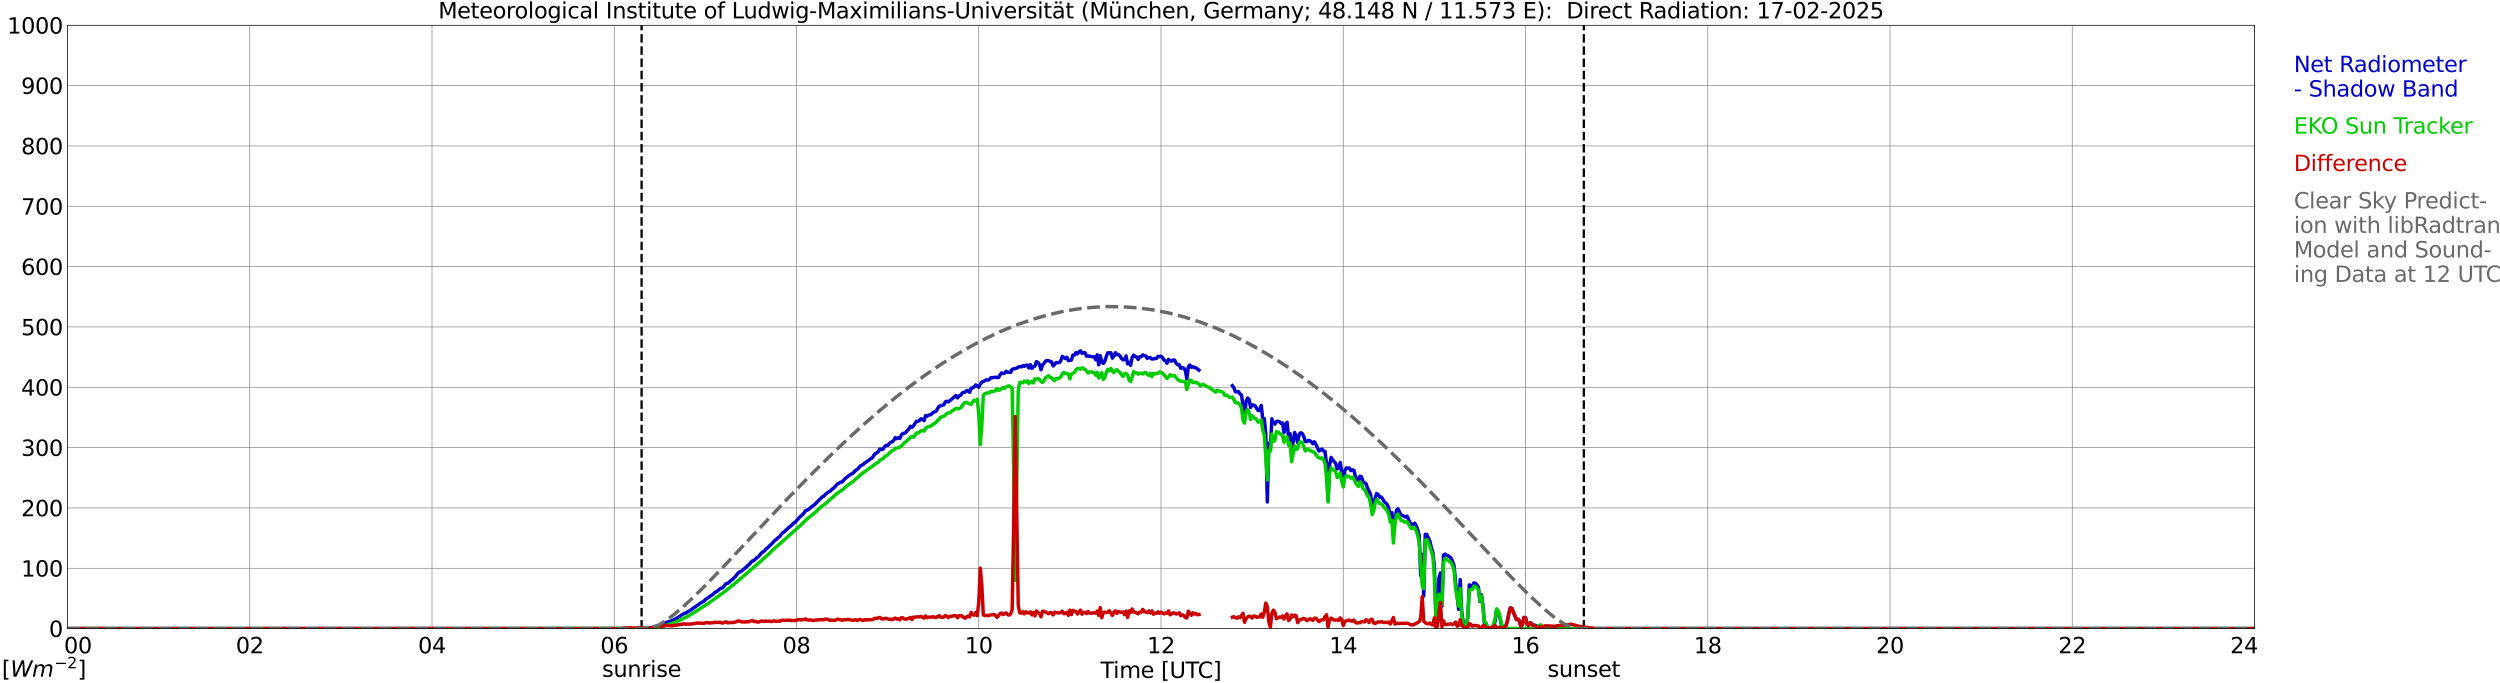 <?xml version="1.0" encoding="utf-8" standalone="no"?>
<!DOCTYPE svg PUBLIC "-//W3C//DTD SVG 1.1//EN"
  "http://www.w3.org/Graphics/SVG/1.1/DTD/svg11.dtd">
<svg xmlns:xlink="http://www.w3.org/1999/xlink" width="1085.4pt" height="296.64pt" viewBox="0 0 1085.4 296.64" xmlns="http://www.w3.org/2000/svg" version="1.1">
 <defs>
  <style type="text/css">*{stroke-linejoin: round; stroke-linecap: butt}</style>
 </defs>
 <g id="figure_1">
  <g id="patch_1">
   <path d="M 0 296.64 
L 1085.4 296.64 
L 1085.4 0 
L 0 0 
z
" style="fill: #ffffff"/>
  </g>
  <g id="axes_1">
   <g id="patch_2">
    <path d="M 29.306 272.909 
L 978.814 272.909 
L 978.814 10.976 
L 29.306 10.976 
z
" style="fill: #ffffff"/>
   </g>
   <g id="patch_3">
    <path d="M 978.814 272.909 
L 978.814 272.909 
L 978.814 10.976 
L 978.814 10.976 
z
" clip-path="url(#pd61906b797)" style="fill: #d3d3d3; opacity: 0.25; stroke: #d3d3d3; stroke-linejoin: miter"/>
   </g>
   <g id="matplotlib.axis_1">
    <g id="xtick_1">
     <g id="line2d_1">
      <path d="M 29.306 272.909 
L 29.306 10.976 
" clip-path="url(#pd61906b797)" style="fill: none; stroke: #808080; stroke-width: 0.3; stroke-linecap: square"/>
     </g>
     <g id="line2d_2"/>
     <g id="text_1">
      <!--    00 -->
      <g transform="translate(18.733 283.627) scale(0.095 -0.095)">
       <defs>
        <path id="DejaVuSans-20" transform="scale(0.016)"/>
        <path id="DejaVuSans-30" d="M 2034 4250 
Q 1547 4250 1301 3770 
Q 1056 3291 1056 2328 
Q 1056 1369 1301 889 
Q 1547 409 2034 409 
Q 2525 409 2770 889 
Q 3016 1369 3016 2328 
Q 3016 3291 2770 3770 
Q 2525 4250 2034 4250 
z
M 2034 4750 
Q 2819 4750 3233 4129 
Q 3647 3509 3647 2328 
Q 3647 1150 3233 529 
Q 2819 -91 2034 -91 
Q 1250 -91 836 529 
Q 422 1150 422 2328 
Q 422 3509 836 4129 
Q 1250 4750 2034 4750 
z
" transform="scale(0.016)"/>
       </defs>
       <use xlink:href="#DejaVuSans-20"/>
       <use xlink:href="#DejaVuSans-20" transform="translate(31.787 0)"/>
       <use xlink:href="#DejaVuSans-20" transform="translate(63.574 0)"/>
       <use xlink:href="#DejaVuSans-30" transform="translate(95.361 0)"/>
       <use xlink:href="#DejaVuSans-30" transform="translate(158.984 0)"/>
      </g>
     </g>
    </g>
    <g id="xtick_2">
     <g id="line2d_3">
      <path d="M 108.431 272.909 
L 108.431 10.976 
" clip-path="url(#pd61906b797)" style="fill: none; stroke: #808080; stroke-width: 0.3; stroke-linecap: square"/>
     </g>
     <g id="line2d_4"/>
     <g id="text_2">
      <!-- 02 -->
      <g transform="translate(102.387 283.627) scale(0.095 -0.095)">
       <defs>
        <path id="DejaVuSans-32" d="M 1228 531 
L 3431 531 
L 3431 0 
L 469 0 
L 469 531 
Q 828 903 1448 1529 
Q 2069 2156 2228 2338 
Q 2531 2678 2651 2914 
Q 2772 3150 2772 3378 
Q 2772 3750 2511 3984 
Q 2250 4219 1831 4219 
Q 1534 4219 1204 4116 
Q 875 4013 500 3803 
L 500 4441 
Q 881 4594 1212 4672 
Q 1544 4750 1819 4750 
Q 2544 4750 2975 4387 
Q 3406 4025 3406 3419 
Q 3406 3131 3298 2873 
Q 3191 2616 2906 2266 
Q 2828 2175 2409 1742 
Q 1991 1309 1228 531 
z
" transform="scale(0.016)"/>
       </defs>
       <use xlink:href="#DejaVuSans-30"/>
       <use xlink:href="#DejaVuSans-32" transform="translate(63.623 0)"/>
      </g>
     </g>
    </g>
    <g id="xtick_3">
     <g id="line2d_5">
      <path d="M 187.557 272.909 
L 187.557 10.976 
" clip-path="url(#pd61906b797)" style="fill: none; stroke: #808080; stroke-width: 0.3; stroke-linecap: square"/>
     </g>
     <g id="line2d_6"/>
     <g id="text_3">
      <!-- 04 -->
      <g transform="translate(181.513 283.627) scale(0.095 -0.095)">
       <defs>
        <path id="DejaVuSans-34" d="M 2419 4116 
L 825 1625 
L 2419 1625 
L 2419 4116 
z
M 2253 4666 
L 3047 4666 
L 3047 1625 
L 3713 1625 
L 3713 1100 
L 3047 1100 
L 3047 0 
L 2419 0 
L 2419 1100 
L 313 1100 
L 313 1709 
L 2253 4666 
z
" transform="scale(0.016)"/>
       </defs>
       <use xlink:href="#DejaVuSans-30"/>
       <use xlink:href="#DejaVuSans-34" transform="translate(63.623 0)"/>
      </g>
     </g>
    </g>
    <g id="xtick_4">
     <g id="line2d_7">
      <path d="M 266.683 272.909 
L 266.683 10.976 
" clip-path="url(#pd61906b797)" style="fill: none; stroke: #808080; stroke-width: 0.3; stroke-linecap: square"/>
     </g>
     <g id="line2d_8"/>
     <g id="text_4">
      <!-- 06 -->
      <g transform="translate(260.638 283.627) scale(0.095 -0.095)">
       <defs>
        <path id="DejaVuSans-36" d="M 2113 2584 
Q 1688 2584 1439 2293 
Q 1191 2003 1191 1497 
Q 1191 994 1439 701 
Q 1688 409 2113 409 
Q 2538 409 2786 701 
Q 3034 994 3034 1497 
Q 3034 2003 2786 2293 
Q 2538 2584 2113 2584 
z
M 3366 4563 
L 3366 3988 
Q 3128 4100 2886 4159 
Q 2644 4219 2406 4219 
Q 1781 4219 1451 3797 
Q 1122 3375 1075 2522 
Q 1259 2794 1537 2939 
Q 1816 3084 2150 3084 
Q 2853 3084 3261 2657 
Q 3669 2231 3669 1497 
Q 3669 778 3244 343 
Q 2819 -91 2113 -91 
Q 1303 -91 875 529 
Q 447 1150 447 2328 
Q 447 3434 972 4092 
Q 1497 4750 2381 4750 
Q 2619 4750 2861 4703 
Q 3103 4656 3366 4563 
z
" transform="scale(0.016)"/>
       </defs>
       <use xlink:href="#DejaVuSans-30"/>
       <use xlink:href="#DejaVuSans-36" transform="translate(63.623 0)"/>
      </g>
     </g>
    </g>
    <g id="xtick_5">
     <g id="line2d_9">
      <path d="M 345.808 272.909 
L 345.808 10.976 
" clip-path="url(#pd61906b797)" style="fill: none; stroke: #808080; stroke-width: 0.3; stroke-linecap: square"/>
     </g>
     <g id="line2d_10"/>
     <g id="text_5">
      <!-- 08 -->
      <g transform="translate(339.764 283.627) scale(0.095 -0.095)">
       <defs>
        <path id="DejaVuSans-38" d="M 2034 2216 
Q 1584 2216 1326 1975 
Q 1069 1734 1069 1313 
Q 1069 891 1326 650 
Q 1584 409 2034 409 
Q 2484 409 2743 651 
Q 3003 894 3003 1313 
Q 3003 1734 2745 1975 
Q 2488 2216 2034 2216 
z
M 1403 2484 
Q 997 2584 770 2862 
Q 544 3141 544 3541 
Q 544 4100 942 4425 
Q 1341 4750 2034 4750 
Q 2731 4750 3128 4425 
Q 3525 4100 3525 3541 
Q 3525 3141 3298 2862 
Q 3072 2584 2669 2484 
Q 3125 2378 3379 2068 
Q 3634 1759 3634 1313 
Q 3634 634 3220 271 
Q 2806 -91 2034 -91 
Q 1263 -91 848 271 
Q 434 634 434 1313 
Q 434 1759 690 2068 
Q 947 2378 1403 2484 
z
M 1172 3481 
Q 1172 3119 1398 2916 
Q 1625 2713 2034 2713 
Q 2441 2713 2670 2916 
Q 2900 3119 2900 3481 
Q 2900 3844 2670 4047 
Q 2441 4250 2034 4250 
Q 1625 4250 1398 4047 
Q 1172 3844 1172 3481 
z
" transform="scale(0.016)"/>
       </defs>
       <use xlink:href="#DejaVuSans-30"/>
       <use xlink:href="#DejaVuSans-38" transform="translate(63.623 0)"/>
      </g>
     </g>
    </g>
    <g id="xtick_6">
     <g id="line2d_11">
      <path d="M 424.934 272.909 
L 424.934 10.976 
" clip-path="url(#pd61906b797)" style="fill: none; stroke: #808080; stroke-width: 0.3; stroke-linecap: square"/>
     </g>
     <g id="line2d_12"/>
     <g id="text_6">
      <!-- 10 -->
      <g transform="translate(418.89 283.627) scale(0.095 -0.095)">
       <defs>
        <path id="DejaVuSans-31" d="M 794 531 
L 1825 531 
L 1825 4091 
L 703 3866 
L 703 4441 
L 1819 4666 
L 2450 4666 
L 2450 531 
L 3481 531 
L 3481 0 
L 794 0 
L 794 531 
z
" transform="scale(0.016)"/>
       </defs>
       <use xlink:href="#DejaVuSans-31"/>
       <use xlink:href="#DejaVuSans-30" transform="translate(63.623 0)"/>
      </g>
     </g>
    </g>
    <g id="xtick_7">
     <g id="line2d_13">
      <path d="M 504.06 272.909 
L 504.06 10.976 
" clip-path="url(#pd61906b797)" style="fill: none; stroke: #808080; stroke-width: 0.3; stroke-linecap: square"/>
     </g>
     <g id="line2d_14"/>
     <g id="text_7">
      <!-- 12 -->
      <g transform="translate(498.015 283.627) scale(0.095 -0.095)">
       <use xlink:href="#DejaVuSans-31"/>
       <use xlink:href="#DejaVuSans-32" transform="translate(63.623 0)"/>
      </g>
     </g>
    </g>
    <g id="xtick_8">
     <g id="line2d_15">
      <path d="M 583.185 272.909 
L 583.185 10.976 
" clip-path="url(#pd61906b797)" style="fill: none; stroke: #808080; stroke-width: 0.3; stroke-linecap: square"/>
     </g>
     <g id="line2d_16"/>
     <g id="text_8">
      <!-- 14 -->
      <g transform="translate(577.141 283.627) scale(0.095 -0.095)">
       <use xlink:href="#DejaVuSans-31"/>
       <use xlink:href="#DejaVuSans-34" transform="translate(63.623 0)"/>
      </g>
     </g>
    </g>
    <g id="xtick_9">
     <g id="line2d_17">
      <path d="M 662.311 272.909 
L 662.311 10.976 
" clip-path="url(#pd61906b797)" style="fill: none; stroke: #808080; stroke-width: 0.3; stroke-linecap: square"/>
     </g>
     <g id="line2d_18"/>
     <g id="text_9">
      <!-- 16 -->
      <g transform="translate(656.267 283.627) scale(0.095 -0.095)">
       <use xlink:href="#DejaVuSans-31"/>
       <use xlink:href="#DejaVuSans-36" transform="translate(63.623 0)"/>
      </g>
     </g>
    </g>
    <g id="xtick_10">
     <g id="line2d_19">
      <path d="M 741.437 272.909 
L 741.437 10.976 
" clip-path="url(#pd61906b797)" style="fill: none; stroke: #808080; stroke-width: 0.3; stroke-linecap: square"/>
     </g>
     <g id="line2d_20"/>
     <g id="text_10">
      <!-- 18 -->
      <g transform="translate(735.392 283.627) scale(0.095 -0.095)">
       <use xlink:href="#DejaVuSans-31"/>
       <use xlink:href="#DejaVuSans-38" transform="translate(63.623 0)"/>
      </g>
     </g>
    </g>
    <g id="xtick_11">
     <g id="line2d_21">
      <path d="M 820.562 272.909 
L 820.562 10.976 
" clip-path="url(#pd61906b797)" style="fill: none; stroke: #808080; stroke-width: 0.3; stroke-linecap: square"/>
     </g>
     <g id="line2d_22"/>
     <g id="text_11">
      <!-- 20 -->
      <g transform="translate(814.518 283.627) scale(0.095 -0.095)">
       <use xlink:href="#DejaVuSans-32"/>
       <use xlink:href="#DejaVuSans-30" transform="translate(63.623 0)"/>
      </g>
     </g>
    </g>
    <g id="xtick_12">
     <g id="line2d_23">
      <path d="M 899.688 272.909 
L 899.688 10.976 
" clip-path="url(#pd61906b797)" style="fill: none; stroke: #808080; stroke-width: 0.3; stroke-linecap: square"/>
     </g>
     <g id="line2d_24"/>
     <g id="text_12">
      <!-- 22 -->
      <g transform="translate(893.644 283.627) scale(0.095 -0.095)">
       <use xlink:href="#DejaVuSans-32"/>
       <use xlink:href="#DejaVuSans-32" transform="translate(63.623 0)"/>
      </g>
     </g>
    </g>
    <g id="xtick_13">
     <g id="line2d_25">
      <path d="M 978.814 272.909 
L 978.814 10.976 
" clip-path="url(#pd61906b797)" style="fill: none; stroke: #808080; stroke-width: 0.3; stroke-linecap: square"/>
     </g>
     <g id="line2d_26"/>
     <g id="text_13">
      <!-- 24    -->
      <g transform="translate(968.241 283.627) scale(0.095 -0.095)">
       <use xlink:href="#DejaVuSans-32"/>
       <use xlink:href="#DejaVuSans-34" transform="translate(63.623 0)"/>
       <use xlink:href="#DejaVuSans-20" transform="translate(127.246 0)"/>
       <use xlink:href="#DejaVuSans-20" transform="translate(159.033 0)"/>
       <use xlink:href="#DejaVuSans-20" transform="translate(190.82 0)"/>
      </g>
     </g>
    </g>
    <g id="text_14">
     <!-- Time [UTC] -->
     <g transform="translate(477.806 294.322) scale(0.095 -0.095)">
      <defs>
       <path id="DejaVuSans-54" d="M -19 4666 
L 3928 4666 
L 3928 4134 
L 2272 4134 
L 2272 0 
L 1638 0 
L 1638 4134 
L -19 4134 
L -19 4666 
z
" transform="scale(0.016)"/>
       <path id="DejaVuSans-69" d="M 603 3500 
L 1178 3500 
L 1178 0 
L 603 0 
L 603 3500 
z
M 603 4863 
L 1178 4863 
L 1178 4134 
L 603 4134 
L 603 4863 
z
" transform="scale(0.016)"/>
       <path id="DejaVuSans-6d" d="M 3328 2828 
Q 3544 3216 3844 3400 
Q 4144 3584 4550 3584 
Q 5097 3584 5394 3201 
Q 5691 2819 5691 2113 
L 5691 0 
L 5113 0 
L 5113 2094 
Q 5113 2597 4934 2840 
Q 4756 3084 4391 3084 
Q 3944 3084 3684 2787 
Q 3425 2491 3425 1978 
L 3425 0 
L 2847 0 
L 2847 2094 
Q 2847 2600 2669 2842 
Q 2491 3084 2119 3084 
Q 1678 3084 1418 2786 
Q 1159 2488 1159 1978 
L 1159 0 
L 581 0 
L 581 3500 
L 1159 3500 
L 1159 2956 
Q 1356 3278 1631 3431 
Q 1906 3584 2284 3584 
Q 2666 3584 2933 3390 
Q 3200 3197 3328 2828 
z
" transform="scale(0.016)"/>
       <path id="DejaVuSans-65" d="M 3597 1894 
L 3597 1613 
L 953 1613 
Q 991 1019 1311 708 
Q 1631 397 2203 397 
Q 2534 397 2845 478 
Q 3156 559 3463 722 
L 3463 178 
Q 3153 47 2828 -22 
Q 2503 -91 2169 -91 
Q 1331 -91 842 396 
Q 353 884 353 1716 
Q 353 2575 817 3079 
Q 1281 3584 2069 3584 
Q 2775 3584 3186 3129 
Q 3597 2675 3597 1894 
z
M 3022 2063 
Q 3016 2534 2758 2815 
Q 2500 3097 2075 3097 
Q 1594 3097 1305 2825 
Q 1016 2553 972 2059 
L 3022 2063 
z
" transform="scale(0.016)"/>
       <path id="DejaVuSans-5b" d="M 550 4863 
L 1875 4863 
L 1875 4416 
L 1125 4416 
L 1125 -397 
L 1875 -397 
L 1875 -844 
L 550 -844 
L 550 4863 
z
" transform="scale(0.016)"/>
       <path id="DejaVuSans-55" d="M 556 4666 
L 1191 4666 
L 1191 1831 
Q 1191 1081 1462 751 
Q 1734 422 2344 422 
Q 2950 422 3222 751 
Q 3494 1081 3494 1831 
L 3494 4666 
L 4128 4666 
L 4128 1753 
Q 4128 841 3676 375 
Q 3225 -91 2344 -91 
Q 1459 -91 1007 375 
Q 556 841 556 1753 
L 556 4666 
z
" transform="scale(0.016)"/>
       <path id="DejaVuSans-43" d="M 4122 4306 
L 4122 3641 
Q 3803 3938 3442 4084 
Q 3081 4231 2675 4231 
Q 1875 4231 1450 3742 
Q 1025 3253 1025 2328 
Q 1025 1406 1450 917 
Q 1875 428 2675 428 
Q 3081 428 3442 575 
Q 3803 722 4122 1019 
L 4122 359 
Q 3791 134 3420 21 
Q 3050 -91 2638 -91 
Q 1578 -91 968 557 
Q 359 1206 359 2328 
Q 359 3453 968 4101 
Q 1578 4750 2638 4750 
Q 3056 4750 3426 4639 
Q 3797 4528 4122 4306 
z
" transform="scale(0.016)"/>
       <path id="DejaVuSans-5d" d="M 1947 4863 
L 1947 -844 
L 622 -844 
L 622 -397 
L 1369 -397 
L 1369 4416 
L 622 4416 
L 622 4863 
L 1947 4863 
z
" transform="scale(0.016)"/>
      </defs>
      <use xlink:href="#DejaVuSans-54"/>
      <use xlink:href="#DejaVuSans-69" transform="translate(57.959 0)"/>
      <use xlink:href="#DejaVuSans-6d" transform="translate(85.742 0)"/>
      <use xlink:href="#DejaVuSans-65" transform="translate(183.154 0)"/>
      <use xlink:href="#DejaVuSans-20" transform="translate(244.678 0)"/>
      <use xlink:href="#DejaVuSans-5b" transform="translate(276.465 0)"/>
      <use xlink:href="#DejaVuSans-55" transform="translate(315.479 0)"/>
      <use xlink:href="#DejaVuSans-54" transform="translate(388.672 0)"/>
      <use xlink:href="#DejaVuSans-43" transform="translate(443.881 0)"/>
      <use xlink:href="#DejaVuSans-5d" transform="translate(513.705 0)"/>
     </g>
    </g>
   </g>
   <g id="matplotlib.axis_2">
    <g id="ytick_1">
     <g id="line2d_27">
      <path d="M 29.306 272.909 
L 978.814 272.909 
" clip-path="url(#pd61906b797)" style="fill: none; stroke: #808080; stroke-width: 0.3; stroke-linecap: square"/>
     </g>
     <g id="line2d_28"/>
     <g id="text_15">
      <!-- 0 -->
      <g transform="translate(21.261 276.518) scale(0.095 -0.095)">
       <use xlink:href="#DejaVuSans-30"/>
      </g>
     </g>
    </g>
    <g id="ytick_2">
     <g id="line2d_29">
      <path d="M 29.306 246.715 
L 978.814 246.715 
" clip-path="url(#pd61906b797)" style="fill: none; stroke: #808080; stroke-width: 0.3; stroke-linecap: square"/>
     </g>
     <g id="line2d_30"/>
     <g id="text_16">
      <!-- 100 -->
      <g transform="translate(9.173 250.325) scale(0.095 -0.095)">
       <use xlink:href="#DejaVuSans-31"/>
       <use xlink:href="#DejaVuSans-30" transform="translate(63.623 0)"/>
       <use xlink:href="#DejaVuSans-30" transform="translate(127.246 0)"/>
      </g>
     </g>
    </g>
    <g id="ytick_3">
     <g id="line2d_31">
      <path d="M 29.306 220.522 
L 978.814 220.522 
" clip-path="url(#pd61906b797)" style="fill: none; stroke: #808080; stroke-width: 0.3; stroke-linecap: square"/>
     </g>
     <g id="line2d_32"/>
     <g id="text_17">
      <!-- 200 -->
      <g transform="translate(9.173 224.131) scale(0.095 -0.095)">
       <use xlink:href="#DejaVuSans-32"/>
       <use xlink:href="#DejaVuSans-30" transform="translate(63.623 0)"/>
       <use xlink:href="#DejaVuSans-30" transform="translate(127.246 0)"/>
      </g>
     </g>
    </g>
    <g id="ytick_4">
     <g id="line2d_33">
      <path d="M 29.306 194.329 
L 978.814 194.329 
" clip-path="url(#pd61906b797)" style="fill: none; stroke: #808080; stroke-width: 0.3; stroke-linecap: square"/>
     </g>
     <g id="line2d_34"/>
     <g id="text_18">
      <!-- 300 -->
      <g transform="translate(9.173 197.938) scale(0.095 -0.095)">
       <defs>
        <path id="DejaVuSans-33" d="M 2597 2516 
Q 3050 2419 3304 2112 
Q 3559 1806 3559 1356 
Q 3559 666 3084 287 
Q 2609 -91 1734 -91 
Q 1441 -91 1130 -33 
Q 819 25 488 141 
L 488 750 
Q 750 597 1062 519 
Q 1375 441 1716 441 
Q 2309 441 2620 675 
Q 2931 909 2931 1356 
Q 2931 1769 2642 2001 
Q 2353 2234 1838 2234 
L 1294 2234 
L 1294 2753 
L 1863 2753 
Q 2328 2753 2575 2939 
Q 2822 3125 2822 3475 
Q 2822 3834 2567 4026 
Q 2313 4219 1838 4219 
Q 1578 4219 1281 4162 
Q 984 4106 628 3988 
L 628 4550 
Q 988 4650 1302 4700 
Q 1616 4750 1894 4750 
Q 2613 4750 3031 4423 
Q 3450 4097 3450 3541 
Q 3450 3153 3228 2886 
Q 3006 2619 2597 2516 
z
" transform="scale(0.016)"/>
       </defs>
       <use xlink:href="#DejaVuSans-33"/>
       <use xlink:href="#DejaVuSans-30" transform="translate(63.623 0)"/>
       <use xlink:href="#DejaVuSans-30" transform="translate(127.246 0)"/>
      </g>
     </g>
    </g>
    <g id="ytick_5">
     <g id="line2d_35">
      <path d="M 29.306 168.136 
L 978.814 168.136 
" clip-path="url(#pd61906b797)" style="fill: none; stroke: #808080; stroke-width: 0.3; stroke-linecap: square"/>
     </g>
     <g id="line2d_36"/>
     <g id="text_19">
      <!-- 400 -->
      <g transform="translate(9.173 171.745) scale(0.095 -0.095)">
       <use xlink:href="#DejaVuSans-34"/>
       <use xlink:href="#DejaVuSans-30" transform="translate(63.623 0)"/>
       <use xlink:href="#DejaVuSans-30" transform="translate(127.246 0)"/>
      </g>
     </g>
    </g>
    <g id="ytick_6">
     <g id="line2d_37">
      <path d="M 29.306 141.942 
L 978.814 141.942 
" clip-path="url(#pd61906b797)" style="fill: none; stroke: #808080; stroke-width: 0.3; stroke-linecap: square"/>
     </g>
     <g id="line2d_38"/>
     <g id="text_20">
      <!-- 500 -->
      <g transform="translate(9.173 145.551) scale(0.095 -0.095)">
       <defs>
        <path id="DejaVuSans-35" d="M 691 4666 
L 3169 4666 
L 3169 4134 
L 1269 4134 
L 1269 2991 
Q 1406 3038 1543 3061 
Q 1681 3084 1819 3084 
Q 2600 3084 3056 2656 
Q 3513 2228 3513 1497 
Q 3513 744 3044 326 
Q 2575 -91 1722 -91 
Q 1428 -91 1123 -41 
Q 819 9 494 109 
L 494 744 
Q 775 591 1075 516 
Q 1375 441 1709 441 
Q 2250 441 2565 725 
Q 2881 1009 2881 1497 
Q 2881 1984 2565 2268 
Q 2250 2553 1709 2553 
Q 1456 2553 1204 2497 
Q 953 2441 691 2322 
L 691 4666 
z
" transform="scale(0.016)"/>
       </defs>
       <use xlink:href="#DejaVuSans-35"/>
       <use xlink:href="#DejaVuSans-30" transform="translate(63.623 0)"/>
       <use xlink:href="#DejaVuSans-30" transform="translate(127.246 0)"/>
      </g>
     </g>
    </g>
    <g id="ytick_7">
     <g id="line2d_39">
      <path d="M 29.306 115.749 
L 978.814 115.749 
" clip-path="url(#pd61906b797)" style="fill: none; stroke: #808080; stroke-width: 0.3; stroke-linecap: square"/>
     </g>
     <g id="line2d_40"/>
     <g id="text_21">
      <!-- 600 -->
      <g transform="translate(9.173 119.358) scale(0.095 -0.095)">
       <use xlink:href="#DejaVuSans-36"/>
       <use xlink:href="#DejaVuSans-30" transform="translate(63.623 0)"/>
       <use xlink:href="#DejaVuSans-30" transform="translate(127.246 0)"/>
      </g>
     </g>
    </g>
    <g id="ytick_8">
     <g id="line2d_41">
      <path d="M 29.306 89.556 
L 978.814 89.556 
" clip-path="url(#pd61906b797)" style="fill: none; stroke: #808080; stroke-width: 0.3; stroke-linecap: square"/>
     </g>
     <g id="line2d_42"/>
     <g id="text_22">
      <!-- 700 -->
      <g transform="translate(9.173 93.165) scale(0.095 -0.095)">
       <defs>
        <path id="DejaVuSans-37" d="M 525 4666 
L 3525 4666 
L 3525 4397 
L 1831 0 
L 1172 0 
L 2766 4134 
L 525 4134 
L 525 4666 
z
" transform="scale(0.016)"/>
       </defs>
       <use xlink:href="#DejaVuSans-37"/>
       <use xlink:href="#DejaVuSans-30" transform="translate(63.623 0)"/>
       <use xlink:href="#DejaVuSans-30" transform="translate(127.246 0)"/>
      </g>
     </g>
    </g>
    <g id="ytick_9">
     <g id="line2d_43">
      <path d="M 29.306 63.362 
L 978.814 63.362 
" clip-path="url(#pd61906b797)" style="fill: none; stroke: #808080; stroke-width: 0.3; stroke-linecap: square"/>
     </g>
     <g id="line2d_44"/>
     <g id="text_23">
      <!-- 800 -->
      <g transform="translate(9.173 66.972) scale(0.095 -0.095)">
       <use xlink:href="#DejaVuSans-38"/>
       <use xlink:href="#DejaVuSans-30" transform="translate(63.623 0)"/>
       <use xlink:href="#DejaVuSans-30" transform="translate(127.246 0)"/>
      </g>
     </g>
    </g>
    <g id="ytick_10">
     <g id="line2d_45">
      <path d="M 29.306 37.169 
L 978.814 37.169 
" clip-path="url(#pd61906b797)" style="fill: none; stroke: #808080; stroke-width: 0.3; stroke-linecap: square"/>
     </g>
     <g id="line2d_46"/>
     <g id="text_24">
      <!-- 900 -->
      <g transform="translate(9.173 40.778) scale(0.095 -0.095)">
       <defs>
        <path id="DejaVuSans-39" d="M 703 97 
L 703 672 
Q 941 559 1184 500 
Q 1428 441 1663 441 
Q 2288 441 2617 861 
Q 2947 1281 2994 2138 
Q 2813 1869 2534 1725 
Q 2256 1581 1919 1581 
Q 1219 1581 811 2004 
Q 403 2428 403 3163 
Q 403 3881 828 4315 
Q 1253 4750 1959 4750 
Q 2769 4750 3195 4129 
Q 3622 3509 3622 2328 
Q 3622 1225 3098 567 
Q 2575 -91 1691 -91 
Q 1453 -91 1209 -44 
Q 966 3 703 97 
z
M 1959 2075 
Q 2384 2075 2632 2365 
Q 2881 2656 2881 3163 
Q 2881 3666 2632 3958 
Q 2384 4250 1959 4250 
Q 1534 4250 1286 3958 
Q 1038 3666 1038 3163 
Q 1038 2656 1286 2365 
Q 1534 2075 1959 2075 
z
" transform="scale(0.016)"/>
       </defs>
       <use xlink:href="#DejaVuSans-39"/>
       <use xlink:href="#DejaVuSans-30" transform="translate(63.623 0)"/>
       <use xlink:href="#DejaVuSans-30" transform="translate(127.246 0)"/>
      </g>
     </g>
    </g>
    <g id="ytick_11">
     <g id="line2d_47">
      <path d="M 29.306 10.976 
L 978.814 10.976 
" clip-path="url(#pd61906b797)" style="fill: none; stroke: #808080; stroke-width: 0.3; stroke-linecap: square"/>
     </g>
     <g id="line2d_48"/>
     <g id="text_25">
      <!-- 1000 -->
      <g transform="translate(3.128 14.585) scale(0.095 -0.095)">
       <use xlink:href="#DejaVuSans-31"/>
       <use xlink:href="#DejaVuSans-30" transform="translate(63.623 0)"/>
       <use xlink:href="#DejaVuSans-30" transform="translate(127.246 0)"/>
       <use xlink:href="#DejaVuSans-30" transform="translate(190.869 0)"/>
      </g>
     </g>
    </g>
   </g>
   <g id="line2d_49">
    <path d="M 278.552 272.909 
L 278.552 10.976 
" clip-path="url(#pd61906b797)" style="fill: none; stroke-dasharray: 3.7,1.6; stroke-dashoffset: 0; stroke: #000000"/>
   </g>
   <g id="line2d_50">
    <path d="M 687.631 272.909 
L 687.631 10.976 
" clip-path="url(#pd61906b797)" style="fill: none; stroke-dasharray: 3.7,1.6; stroke-dashoffset: 0; stroke: #000000"/>
   </g>
   <g id="line2d_51">
    <path d="M 29.306 272.909 
L 269.98 272.909 
L 270.639 273.171 
L 272.617 273.228 
L 273.936 273.257 
L 275.914 273.074 
L 277.233 273.286 
L 278.552 273.103 
L 279.211 273.234 
L 283.827 272.275 
L 284.486 272 
L 286.464 271.542 
L 287.124 271.327 
L 289.102 270.242 
L 291.739 269.485 
L 294.377 268.084 
L 295.696 267.162 
L 297.014 266.329 
L 297.674 266.206 
L 298.333 265.729 
L 299.652 265.03 
L 303.608 262.217 
L 304.927 261.397 
L 305.586 261.02 
L 306.246 260.318 
L 309.543 258.044 
L 310.202 257.358 
L 311.521 256.543 
L 312.839 255.438 
L 313.499 255.307 
L 314.158 254.676 
L 314.818 253.816 
L 315.477 253.308 
L 316.136 253.185 
L 316.796 252.525 
L 318.114 251.441 
L 319.433 250.163 
L 320.093 249.199 
L 320.752 248.541 
L 322.071 247.842 
L 324.049 246.147 
L 324.708 245.479 
L 325.368 244.981 
L 326.027 244.12 
L 326.686 243.53 
L 327.346 243.399 
L 328.005 242.658 
L 329.324 241.637 
L 330.643 240.065 
L 331.961 239.112 
L 332.621 238.302 
L 333.28 237.823 
L 333.94 237.113 
L 334.599 236.587 
L 336.577 234.488 
L 337.236 234.064 
L 337.896 233.352 
L 338.555 232.938 
L 339.215 231.963 
L 339.874 231.275 
L 340.533 230.889 
L 341.193 230.19 
L 342.512 229.014 
L 343.83 227.927 
L 344.49 227.188 
L 345.149 226.754 
L 345.808 226.117 
L 347.127 224.587 
L 348.446 223.401 
L 349.105 222.641 
L 349.765 221.706 
L 350.424 221.533 
L 351.083 221.13 
L 351.743 220.501 
L 353.721 219.027 
L 357.018 215.666 
L 357.677 215.43 
L 358.337 214.621 
L 359.655 213.646 
L 360.315 213.35 
L 360.974 212.654 
L 362.293 211.59 
L 363.612 210.019 
L 364.271 209.833 
L 364.93 209.306 
L 365.59 209.298 
L 366.909 207.777 
L 368.887 206.247 
L 369.546 205.841 
L 370.206 205.568 
L 371.524 204.199 
L 372.184 203.834 
L 373.502 202.305 
L 374.821 201.655 
L 375.481 200.937 
L 376.14 200.581 
L 378.118 199.13 
L 378.777 198.695 
L 379.437 197.642 
L 380.096 196.922 
L 380.756 196.537 
L 381.415 195.948 
L 382.074 194.905 
L 382.734 195.167 
L 383.393 194.994 
L 384.053 193.931 
L 384.712 193.375 
L 385.371 193.404 
L 386.69 192.058 
L 387.349 191.783 
L 388.009 191.209 
L 388.668 190.023 
L 389.328 190.457 
L 389.987 190.033 
L 390.646 190.363 
L 391.306 188.917 
L 391.965 188.187 
L 392.624 188.134 
L 393.284 187.741 
L 393.943 186.859 
L 394.603 186.212 
L 395.262 185.088 
L 395.921 185.541 
L 396.581 184.881 
L 397.899 182.916 
L 398.559 182.93 
L 399.218 182.513 
L 399.878 181.793 
L 400.537 182.065 
L 401.196 182.631 
L 401.856 180.444 
L 402.515 180.687 
L 403.175 180.19 
L 403.834 180.171 
L 404.493 179.713 
L 405.153 179.066 
L 406.471 178.469 
L 407.131 177.264 
L 407.79 176.371 
L 409.768 175.763 
L 410.428 174.459 
L 411.087 174.191 
L 411.746 174.498 
L 415.043 171.735 
L 415.703 172.787 
L 416.362 171.813 
L 417.022 171.672 
L 417.681 170.689 
L 418.34 170.365 
L 419 170.273 
L 419.659 169.615 
L 420.318 169.665 
L 420.978 170.336 
L 421.637 168.57 
L 422.297 168.379 
L 422.956 167.952 
L 423.615 167.114 
L 424.934 168.128 
L 425.593 166.737 
L 426.253 165.857 
L 426.912 165.663 
L 427.572 165.228 
L 428.231 164.956 
L 428.89 165.016 
L 429.55 164.762 
L 430.209 163.952 
L 430.869 163.981 
L 432.187 163.769 
L 433.506 163.939 
L 434.165 162.776 
L 434.825 161.925 
L 435.484 162.187 
L 436.144 162.035 
L 436.803 161.192 
L 437.462 161.569 
L 438.781 161.689 
L 439.44 160.333 
L 440.759 160.008 
L 441.419 159.835 
L 442.078 159.397 
L 442.737 159.146 
L 443.397 159.285 
L 444.056 158.779 
L 444.716 159.052 
L 445.375 158.565 
L 446.034 158.525 
L 446.694 159.751 
L 447.353 158.342 
L 448.012 159.934 
L 448.672 159.204 
L 449.331 158.942 
L 449.991 157.016 
L 450.65 157.388 
L 451.309 158.258 
L 451.969 160.529 
L 452.628 158.47 
L 453.287 157.781 
L 453.947 156.768 
L 454.606 156.498 
L 455.266 156.647 
L 456.584 157.155 
L 457.244 158.897 
L 458.563 157.388 
L 459.222 157.472 
L 459.881 157.402 
L 460.541 156.713 
L 461.2 154.717 
L 462.519 155.681 
L 463.178 155.112 
L 463.838 156.571 
L 465.156 156.328 
L 465.816 154.169 
L 466.475 154.18 
L 467.134 153.095 
L 467.794 153.643 
L 468.453 152.773 
L 469.113 152.315 
L 469.772 153.407 
L 470.431 153.074 
L 471.091 153.187 
L 471.75 154.622 
L 472.409 154.541 
L 474.388 154.89 
L 475.047 154.879 
L 475.706 156.184 
L 476.366 154.028 
L 477.025 158.381 
L 477.685 154.379 
L 478.344 157.127 
L 479.003 157.784 
L 479.663 156.854 
L 480.322 154.727 
L 480.981 153.169 
L 481.641 153.229 
L 482.3 153.156 
L 482.96 155.476 
L 483.619 154.554 
L 484.278 153.114 
L 484.938 153.986 
L 485.597 153.892 
L 486.256 154.52 
L 486.916 155.647 
L 487.575 156.223 
L 488.235 156.152 
L 488.894 154.552 
L 489.553 157.975 
L 490.213 157.265 
L 490.872 158.612 
L 491.532 155.149 
L 492.191 154.185 
L 492.85 154.751 
L 493.51 155.026 
L 494.169 156.032 
L 494.828 154.866 
L 495.488 154.879 
L 496.147 154.049 
L 496.807 154.442 
L 497.466 154.533 
L 498.125 155.618 
L 498.785 155.285 
L 499.444 155.282 
L 500.103 155.861 
L 500.763 155.843 
L 501.422 155.649 
L 502.082 155.62 
L 502.741 154.756 
L 503.4 154.827 
L 504.06 154.643 
L 504.719 155.272 
L 505.379 156.335 
L 506.038 156.702 
L 506.697 157.713 
L 507.357 156.013 
L 508.016 156.66 
L 508.675 156.804 
L 509.335 156.296 
L 509.994 156.388 
L 510.654 157.692 
L 511.313 158.35 
L 511.972 158.35 
L 512.632 159.89 
L 513.291 159.607 
L 513.95 159.832 
L 514.61 160.825 
L 515.269 164.482 
L 515.929 159.264 
L 516.588 158.486 
L 517.247 159.429 
L 517.907 159.225 
L 518.566 159.578 
L 519.226 159.67 
L 520.544 160.702 
M 535.051 167.452 
L 535.71 168.353 
L 536.369 170.134 
L 537.688 170.05 
L 538.348 170.972 
L 539.007 171.58 
L 539.666 175.876 
L 540.326 180.949 
L 540.985 174.385 
L 541.644 172.803 
L 542.304 173.421 
L 542.963 176.908 
L 543.623 175.829 
L 544.282 175.878 
L 544.941 176.253 
L 546.26 178.27 
L 546.919 177.979 
L 547.579 176.007 
L 548.238 181.939 
L 548.898 181.701 
L 549.557 188.323 
L 550.216 217.937 
L 550.876 192.432 
L 551.535 195.219 
L 552.195 181.861 
L 552.854 183.663 
L 553.513 184.082 
L 554.173 183.04 
L 554.832 182.869 
L 555.491 183.1 
L 556.151 183.794 
L 556.81 183.634 
L 557.47 187.849 
L 558.129 184.263 
L 558.788 183.325 
L 559.448 189.826 
L 560.107 188.302 
L 560.766 194.565 
L 561.426 192.034 
L 562.085 187.77 
L 562.745 189.546 
L 563.404 192.223 
L 564.063 188.485 
L 564.723 187.88 
L 565.382 188.194 
L 566.042 189.462 
L 566.701 191.639 
L 567.36 191.762 
L 568.02 191.222 
L 568.679 191.374 
L 569.338 191.82 
L 569.998 192.65 
L 570.657 191.82 
L 571.317 192.914 
L 572.635 195.809 
L 573.954 194.976 
L 574.613 195.817 
L 575.273 195.99 
L 575.932 201.461 
L 576.592 217.306 
L 577.251 201.846 
L 577.91 198.585 
L 579.229 200.469 
L 579.889 201.129 
L 580.548 203.578 
L 581.207 203.185 
L 581.867 200.786 
L 583.185 210.055 
L 583.845 204.4 
L 584.504 203.146 
L 585.164 203.297 
L 585.823 203.227 
L 586.482 204.314 
L 587.142 203.978 
L 587.801 204.214 
L 588.46 206.839 
L 589.12 208.025 
L 589.779 208.583 
L 590.439 206.75 
L 591.098 207.014 
L 591.757 209.047 
L 592.417 209.678 
L 593.076 209.972 
L 593.736 211.946 
L 594.395 213.222 
L 595.054 214.773 
L 595.714 219.393 
L 596.373 219.372 
L 597.032 216.263 
L 597.692 214.278 
L 598.351 214.692 
L 599.011 215.907 
L 599.67 215.773 
L 600.329 216.664 
L 600.989 217.84 
L 601.648 218.338 
L 602.307 219.147 
L 602.967 220.687 
L 603.626 224.7 
L 604.286 222.563 
L 604.945 230.913 
L 606.264 221.573 
L 606.923 220.918 
L 608.242 223.652 
L 608.901 223.815 
L 610.22 224.485 
L 610.879 224.09 
L 612.198 226.979 
L 612.858 227.809 
L 613.517 227.689 
L 614.176 227.11 
L 614.836 228.268 
L 615.495 229.886 
L 616.154 232.553 
L 616.814 249.919 
L 617.473 240.61 
L 618.133 258.762 
L 618.792 231.987 
L 619.451 232.047 
L 620.77 234.876 
L 621.429 237.681 
L 622.089 239.8 
L 622.748 245.838 
L 623.408 268.267 
L 624.067 270.758 
L 624.726 251.014 
L 625.386 248.745 
L 626.045 263.144 
L 626.705 241.037 
L 627.364 240.571 
L 628.023 241.107 
L 628.683 241.28 
L 630.001 242.273 
L 630.661 243.829 
L 631.32 245.702 
L 631.98 253.088 
L 633.298 264.558 
L 633.958 251.661 
L 634.617 265.459 
L 635.276 270.324 
L 635.936 271.34 
L 636.595 270.876 
L 637.255 268.207 
L 637.914 253.953 
L 638.573 254.157 
L 639.233 254.841 
L 639.892 253.088 
L 640.552 253.235 
L 641.211 253.984 
L 641.87 254.951 
L 642.53 261.109 
L 643.189 258.254 
L 643.848 262.704 
L 644.508 271.256 
L 645.167 270.75 
L 645.827 272.613 
L 646.486 273.082 
L 647.145 273.092 
L 647.805 272.951 
L 648.464 271.785 
L 649.123 269.742 
L 649.783 264.755 
L 650.442 265.486 
L 651.102 267.644 
L 651.761 270.884 
L 652.42 272.516 
L 653.08 273.207 
L 653.739 271.843 
L 654.399 269.857 
L 655.058 266.455 
L 655.717 263.911 
L 656.377 264.124 
L 658.355 268.941 
L 659.014 268.831 
L 659.674 269.519 
L 660.333 272.055 
L 660.992 271.052 
L 661.652 268.074 
L 662.311 268.207 
L 662.97 270.75 
L 663.63 271.602 
L 664.289 270.337 
L 664.949 270.816 
L 665.608 271.526 
L 666.267 271.445 
L 666.927 271.625 
L 667.586 272.175 
L 668.905 272.044 
L 670.224 273.315 
L 670.883 273.386 
L 671.542 273.255 
L 672.202 273.459 
L 674.18 273.027 
L 674.839 273.008 
L 675.499 273.171 
L 676.158 273.548 
L 676.817 273.731 
L 678.136 273.875 
L 679.455 274.415 
L 680.114 274.679 
L 680.774 274.567 
L 682.092 274.824 
L 684.73 274.119 
L 687.368 273.613 
L 689.346 273.362 
L 692.643 272.959 
L 694.621 272.909 
L 978.154 272.909 
L 978.154 272.909 
" clip-path="url(#pd61906b797)" style="fill: none; stroke: #0000cc; stroke-width: 1.5; stroke-linecap: square"/>
   </g>
   <g id="line2d_52">
    <path d="M 28.646 272.926 
L 107.772 272.92 
L 160.523 272.936 
L 283.167 272.83 
L 283.827 272.717 
L 284.486 272.722 
L 285.805 272.906 
L 286.464 272.831 
L 287.783 271.963 
L 292.399 270.461 
L 295.036 269.34 
L 298.333 267.723 
L 300.971 266.171 
L 307.564 261.964 
L 314.158 257.193 
L 318.774 253.555 
L 328.665 245.074 
L 329.983 243.93 
L 333.94 240.373 
L 335.258 239.007 
L 338.555 236.103 
L 347.127 228.5 
L 349.765 225.907 
L 351.743 224.25 
L 354.38 222.071 
L 356.359 220.138 
L 357.018 219.59 
L 358.337 218.781 
L 360.315 216.913 
L 361.634 215.809 
L 362.952 214.589 
L 366.249 212.325 
L 366.909 211.597 
L 369.546 209.586 
L 370.206 209.183 
L 374.162 205.685 
L 379.437 201.931 
L 380.756 200.961 
L 381.415 200.674 
L 382.074 199.746 
L 382.734 199.386 
L 383.393 199.165 
L 384.053 198.325 
L 384.712 197.844 
L 385.371 197.598 
L 386.031 196.768 
L 387.349 195.676 
L 388.009 195.502 
L 388.668 194.595 
L 389.328 194.598 
L 389.987 194.323 
L 390.646 194.178 
L 391.306 193.666 
L 392.624 192.271 
L 393.284 191.786 
L 395.262 189.936 
L 395.921 189.461 
L 396.581 189.857 
L 397.899 187.989 
L 398.559 188.014 
L 399.878 187.068 
L 400.537 186.961 
L 401.196 187.185 
L 401.856 185.949 
L 402.515 185.424 
L 403.175 185.186 
L 403.834 185.147 
L 406.471 183.273 
L 408.45 181.133 
L 409.109 180.869 
L 409.768 180.768 
L 411.087 179.58 
L 411.746 179.268 
L 412.406 179.253 
L 413.065 178.607 
L 414.384 177.745 
L 415.043 177.283 
L 415.703 177.481 
L 416.362 177.419 
L 417.022 177.172 
L 418.34 175.265 
L 419 174.774 
L 419.659 174.697 
L 420.318 175.106 
L 421.637 175.619 
L 422.297 174.475 
L 422.956 173.754 
L 423.615 174.104 
L 424.275 173.316 
L 424.934 179.453 
L 425.593 192.988 
L 426.253 185.03 
L 426.912 171.586 
L 427.572 170.872 
L 428.89 170.558 
L 429.55 170.571 
L 430.209 169.903 
L 431.528 169.95 
L 432.187 169.551 
L 432.847 168.764 
L 433.506 169.508 
L 434.165 169.226 
L 435.484 168.243 
L 436.144 168.587 
L 436.803 168.018 
L 437.462 167.637 
L 438.122 167.525 
L 439.44 168.541 
L 440.1 205.582 
L 440.759 252.054 
L 442.078 169.52 
L 442.737 166.007 
L 443.397 165.985 
L 444.056 166.178 
L 444.716 165.425 
L 445.375 165.872 
L 446.034 165.34 
L 446.694 166.533 
L 447.353 165.618 
L 448.672 166.227 
L 449.331 164.472 
L 449.991 164.652 
L 450.65 164.36 
L 451.309 164.785 
L 451.969 165.631 
L 452.628 166.008 
L 453.287 165.259 
L 453.947 163.948 
L 455.266 163.128 
L 455.925 163.919 
L 456.584 163.993 
L 457.244 164.839 
L 457.903 165.298 
L 458.563 164.287 
L 459.222 164.395 
L 459.881 164.162 
L 460.541 163.707 
L 461.2 162.292 
L 461.859 161.672 
L 462.519 162.234 
L 463.178 162.216 
L 463.838 162.326 
L 464.497 164.505 
L 465.156 162.417 
L 466.475 161.643 
L 467.134 160.556 
L 467.794 159.979 
L 468.453 160.078 
L 469.113 160.314 
L 469.772 159.667 
L 470.431 160.07 
L 471.091 160.281 
L 472.409 161.993 
L 473.069 161.403 
L 474.388 161.594 
L 475.047 161.827 
L 475.706 162.897 
L 476.366 161.621 
L 477.025 164.112 
L 477.685 163.492 
L 478.344 161.826 
L 479.003 164.742 
L 479.663 163.985 
L 480.322 161.68 
L 480.981 160.295 
L 481.641 160.971 
L 482.3 159.955 
L 482.96 161.166 
L 483.619 161.732 
L 484.278 160.789 
L 484.938 160.531 
L 485.597 161.286 
L 486.256 161.688 
L 486.916 162.741 
L 487.575 163.455 
L 488.235 162.214 
L 488.894 162.13 
L 489.553 162.808 
L 490.213 164.968 
L 490.872 165.637 
L 491.532 163.67 
L 492.191 161.324 
L 492.85 161.853 
L 493.51 161.846 
L 494.169 162.45 
L 494.828 162.056 
L 495.488 162 
L 496.147 162.377 
L 496.807 161.792 
L 497.466 161.735 
L 498.125 162.572 
L 498.785 162.946 
L 499.444 162.079 
L 500.103 163.54 
L 500.763 162.065 
L 501.422 162.381 
L 502.082 162.267 
L 502.741 162.039 
L 503.4 161.478 
L 504.719 161.996 
L 506.038 163.522 
L 506.697 164.339 
L 507.357 163.676 
L 508.016 162.652 
L 508.675 163.279 
L 509.335 163.12 
L 509.994 163.088 
L 511.313 164.826 
L 511.972 165.232 
L 512.632 165.487 
L 513.291 165.578 
L 514.61 165.616 
L 515.269 169.081 
L 515.929 166.813 
L 516.588 165.031 
L 517.247 165.191 
L 517.907 166.121 
L 518.566 165.86 
L 519.226 166.254 
L 519.885 166.147 
L 521.204 167.516 
L 521.863 166.999 
L 522.522 166.874 
L 523.182 167.411 
L 525.16 168.323 
L 527.797 170.268 
L 528.457 169.4 
L 529.116 169.802 
L 529.776 169.837 
L 531.094 170.431 
L 531.754 171.692 
L 532.413 171.55 
L 533.073 171.886 
L 533.732 172.491 
L 534.391 172.54 
L 535.051 172.406 
L 535.71 173.519 
L 536.369 174.876 
L 537.029 174.657 
L 538.348 175.686 
L 539.007 177.169 
L 539.666 182.524 
L 540.326 183.693 
L 540.985 178.735 
L 541.644 177.819 
L 542.304 178.83 
L 542.963 182.099 
L 543.623 180.434 
L 544.282 181.339 
L 544.941 181.674 
L 545.601 182.177 
L 546.26 183.336 
L 546.919 182.978 
L 547.579 182.345 
L 548.238 186.859 
L 548.898 188.878 
L 550.216 208.393 
L 550.876 195.496 
L 551.535 195.831 
L 552.195 188.422 
L 552.854 191.676 
L 553.513 191.24 
L 554.173 187.317 
L 554.832 187.569 
L 556.81 189.113 
L 557.47 192.012 
L 558.129 189.914 
L 558.788 189.725 
L 559.448 193.349 
L 560.107 192.399 
L 560.766 200.45 
L 562.085 193.592 
L 562.745 195.13 
L 563.404 194.805 
L 564.063 192.094 
L 564.723 191.86 
L 565.382 192.289 
L 566.042 193.866 
L 566.701 195.789 
L 567.36 195.227 
L 568.02 194.976 
L 568.679 195.639 
L 569.338 195.795 
L 569.998 196.223 
L 570.657 196.342 
L 571.317 197.425 
L 571.976 198.23 
L 572.635 198.834 
L 573.295 198.94 
L 573.954 198.791 
L 574.613 199.641 
L 575.273 201.206 
L 575.932 207.471 
L 576.592 217.942 
L 577.251 205.577 
L 577.91 203.127 
L 579.229 204.136 
L 579.889 204.809 
L 580.548 207.343 
L 581.207 206.722 
L 581.867 205.428 
L 582.526 209.092 
L 583.185 211.417 
L 583.845 207.34 
L 584.504 206.569 
L 585.164 206.835 
L 585.823 206.922 
L 586.482 207.621 
L 587.142 207.182 
L 587.801 207.901 
L 588.46 209.537 
L 589.779 211.201 
L 590.439 209.258 
L 591.098 210.05 
L 591.757 212.155 
L 592.417 212.556 
L 593.076 213.78 
L 593.736 215.346 
L 594.395 215.85 
L 595.054 218.703 
L 595.714 223.441 
L 596.373 221.812 
L 597.032 218.489 
L 597.692 216.868 
L 598.351 217.623 
L 599.011 218.714 
L 599.67 218.769 
L 600.329 219.444 
L 600.989 220.439 
L 602.307 221.753 
L 602.967 223.521 
L 603.626 226.695 
L 604.286 225.933 
L 604.945 235.727 
L 605.604 227.877 
L 606.264 223.895 
L 606.923 223.167 
L 608.242 225.893 
L 608.901 226.075 
L 609.561 226.565 
L 610.22 226.717 
L 610.879 226.444 
L 612.198 228.778 
L 612.858 229.531 
L 614.176 229.02 
L 614.836 230.465 
L 615.495 232.459 
L 616.154 235.522 
L 617.473 254.444 
L 618.133 255.532 
L 618.792 234.523 
L 619.451 234.253 
L 620.111 235.633 
L 620.77 237.285 
L 622.089 241.387 
L 622.748 250.475 
L 623.408 268.161 
L 624.067 269.828 
L 624.726 258.023 
L 626.045 262.415 
L 626.705 244.395 
L 627.364 242.387 
L 629.342 243.776 
L 630.001 244.374 
L 630.661 245.505 
L 631.32 247.836 
L 631.98 255.909 
L 633.298 263.177 
L 633.958 255.497 
L 634.617 267.045 
L 635.276 271.069 
L 635.936 271.943 
L 636.595 271.232 
L 637.255 267.677 
L 637.914 256.112 
L 639.233 255.891 
L 639.892 254.476 
L 640.552 254.585 
L 641.211 255.167 
L 641.87 256.116 
L 642.53 260.814 
L 643.189 258.781 
L 643.848 263.906 
L 644.508 270.055 
L 645.167 270.414 
L 645.827 272.295 
L 646.486 272.645 
L 647.145 272.579 
L 647.805 272.36 
L 648.464 271.092 
L 649.123 268.395 
L 649.783 264.335 
L 650.442 265.235 
L 651.102 267.034 
L 651.761 270.459 
L 652.42 272.365 
L 653.08 272.783 
L 654.399 272.857 
L 666.267 272.841 
L 666.927 272.324 
L 667.586 272.149 
L 668.246 271.56 
L 668.905 271.255 
L 669.564 271.938 
L 670.224 272.268 
L 671.542 272.093 
L 672.202 272.261 
L 674.839 272.033 
L 678.136 272.596 
L 679.455 272.876 
L 684.071 272.909 
L 971.561 272.912 
L 978.154 272.91 
L 978.154 272.91 
" clip-path="url(#pd61906b797)" style="fill: none; stroke: #00cc00; stroke-width: 1.5; stroke-linecap: square"/>
   </g>
   <g id="line2d_53">
    <path d="M 29.306 272.893 
L 67.55 272.898 
L 123.597 272.895 
L 155.247 272.879 
L 198.767 272.897 
L 213.932 272.898 
L 269.98 272.907 
L 270.639 272.648 
L 272.617 272.59 
L 273.936 272.561 
L 275.914 272.745 
L 277.233 272.532 
L 278.552 272.715 
L 279.211 272.584 
L 281.189 272.88 
L 283.167 272.537 
L 283.827 272.467 
L 285.805 271.675 
L 286.464 271.62 
L 287.124 271.819 
L 287.783 271.898 
L 288.442 271.671 
L 289.102 271.573 
L 291.739 271.694 
L 296.355 270.971 
L 297.014 270.816 
L 297.674 271.032 
L 298.333 270.915 
L 299.652 270.959 
L 302.949 270.478 
L 305.586 270.65 
L 306.246 270.396 
L 307.564 270.311 
L 308.224 270.551 
L 308.883 270.352 
L 309.543 270.39 
L 310.202 270.17 
L 311.521 270.239 
L 312.839 270.171 
L 313.499 270.534 
L 314.158 270.391 
L 314.818 270.035 
L 315.477 270.041 
L 316.136 270.439 
L 316.796 270.299 
L 318.114 270.267 
L 319.433 270.074 
L 320.093 269.663 
L 320.752 269.588 
L 322.071 269.991 
L 323.39 270.037 
L 325.368 269.899 
L 326.027 269.542 
L 326.686 269.441 
L 327.346 269.868 
L 328.005 269.769 
L 328.665 270.037 
L 329.324 270.098 
L 330.643 269.619 
L 331.961 269.777 
L 332.621 269.632 
L 333.28 269.763 
L 333.94 269.648 
L 334.599 269.844 
L 335.258 269.799 
L 335.918 269.565 
L 337.236 269.794 
L 337.896 269.59 
L 338.555 269.744 
L 339.215 269.348 
L 339.874 269.269 
L 340.533 269.404 
L 341.193 269.237 
L 341.852 269.312 
L 342.512 269.238 
L 343.83 269.457 
L 344.49 269.33 
L 345.149 269.421 
L 345.808 269.302 
L 346.468 269.037 
L 347.127 268.996 
L 347.787 269.126 
L 349.105 268.975 
L 349.765 268.708 
L 350.424 269.123 
L 351.083 269.212 
L 351.743 269.16 
L 352.402 269.239 
L 353.062 269.438 
L 353.721 269.253 
L 357.018 268.985 
L 357.677 269.134 
L 358.337 268.749 
L 359.655 268.95 
L 360.315 269.347 
L 360.974 269.17 
L 362.293 269.352 
L 362.952 269.179 
L 363.612 268.791 
L 364.271 269.021 
L 364.93 268.939 
L 365.59 269.393 
L 366.249 269.062 
L 367.568 269.048 
L 368.227 268.862 
L 368.887 269.088 
L 370.206 269.295 
L 371.524 269.034 
L 372.184 269.375 
L 372.843 269.031 
L 373.502 268.923 
L 374.162 269.225 
L 374.821 269.339 
L 375.481 268.995 
L 376.14 269.229 
L 376.799 269.037 
L 378.118 269.062 
L 378.777 269.083 
L 379.437 268.62 
L 380.096 268.423 
L 380.756 268.485 
L 381.415 268.182 
L 382.074 268.068 
L 382.734 268.689 
L 383.393 268.738 
L 384.053 268.515 
L 384.712 268.44 
L 386.031 268.927 
L 386.69 268.77 
L 387.349 269.016 
L 388.668 268.337 
L 389.328 268.768 
L 389.987 268.619 
L 390.646 269.094 
L 391.306 268.16 
L 391.965 268.192 
L 392.624 268.772 
L 393.284 268.865 
L 393.943 268.607 
L 394.603 268.481 
L 395.262 268.06 
L 395.921 268.988 
L 396.581 267.932 
L 397.24 267.98 
L 397.899 267.836 
L 399.218 267.816 
L 399.878 267.633 
L 401.196 268.354 
L 401.856 267.404 
L 402.515 268.173 
L 403.175 267.912 
L 404.493 267.959 
L 405.153 267.72 
L 405.812 268.028 
L 406.471 268.104 
L 407.131 267.589 
L 407.79 267.264 
L 408.45 267.974 
L 409.109 267.996 
L 409.768 267.904 
L 410.428 267.216 
L 411.087 267.52 
L 411.746 268.138 
L 412.406 267.585 
L 413.065 267.634 
L 413.725 267.359 
L 414.384 267.292 
L 415.043 267.36 
L 415.703 268.215 
L 416.362 267.303 
L 417.022 267.408 
L 417.681 267.356 
L 418.34 268.008 
L 419 268.407 
L 419.659 267.828 
L 420.318 267.469 
L 420.978 267.884 
L 421.637 265.86 
L 422.297 266.812 
L 422.956 267.107 
L 423.615 265.919 
L 424.275 267.283 
L 424.934 261.584 
L 425.593 246.657 
L 426.253 253.736 
L 426.912 266.986 
L 427.572 267.265 
L 428.231 267.157 
L 428.89 267.367 
L 429.55 267.099 
L 430.209 266.958 
L 430.869 266.951 
L 431.528 266.788 
L 432.187 267.127 
L 432.847 268.037 
L 433.506 267.34 
L 434.165 266.46 
L 434.825 266.141 
L 435.484 266.853 
L 436.144 266.357 
L 436.803 266.082 
L 437.462 266.841 
L 438.122 267.055 
L 438.781 266.537 
L 439.44 264.7 
L 440.1 227.546 
L 440.759 180.863 
L 442.078 262.786 
L 442.737 266.048 
L 443.397 266.209 
L 444.056 265.51 
L 444.716 266.536 
L 445.375 265.601 
L 446.034 266.094 
L 446.694 266.127 
L 447.353 265.632 
L 448.012 266.96 
L 448.672 265.885 
L 449.331 267.379 
L 449.991 265.274 
L 450.65 265.937 
L 451.309 266.382 
L 451.969 267.807 
L 452.628 265.371 
L 453.287 265.431 
L 455.266 266.428 
L 455.925 265.941 
L 456.584 266.071 
L 457.244 266.967 
L 457.903 265.759 
L 458.563 266.011 
L 459.222 265.986 
L 459.881 266.149 
L 460.541 265.915 
L 461.2 265.334 
L 461.859 266.409 
L 462.519 266.355 
L 463.178 265.805 
L 463.838 267.154 
L 464.497 264.873 
L 465.156 266.82 
L 465.816 264.993 
L 466.475 265.446 
L 467.134 265.448 
L 467.794 266.573 
L 468.453 265.604 
L 469.113 264.909 
L 469.772 266.649 
L 470.431 265.913 
L 471.091 265.815 
L 471.75 266.4 
L 472.409 265.457 
L 473.069 266.192 
L 474.388 266.204 
L 475.047 265.961 
L 475.706 266.195 
L 476.366 265.316 
L 477.025 267.178 
L 477.685 263.796 
L 478.344 268.209 
L 479.003 265.951 
L 479.663 265.778 
L 480.322 265.956 
L 480.981 265.783 
L 481.641 265.166 
L 482.96 267.22 
L 483.619 265.731 
L 484.278 265.233 
L 484.938 266.363 
L 485.597 265.515 
L 486.256 265.741 
L 486.916 265.815 
L 487.575 265.677 
L 488.235 266.847 
L 488.894 265.33 
L 489.553 268.076 
L 490.213 265.206 
L 490.872 265.883 
L 491.532 264.387 
L 492.191 265.77 
L 492.85 265.806 
L 494.169 266.49 
L 494.828 265.719 
L 495.488 265.788 
L 496.147 264.581 
L 496.807 265.559 
L 498.125 265.955 
L 498.785 265.248 
L 499.444 266.113 
L 500.103 265.231 
L 500.763 266.686 
L 501.422 266.177 
L 502.082 266.262 
L 502.741 265.626 
L 503.4 266.258 
L 504.06 265.761 
L 505.379 266.551 
L 506.038 266.089 
L 506.697 266.283 
L 507.357 265.246 
L 508.016 266.918 
L 509.335 266.085 
L 509.994 266.209 
L 510.654 266.585 
L 511.313 266.433 
L 511.972 266.026 
L 512.632 267.312 
L 513.291 266.938 
L 513.95 267.192 
L 514.61 268.118 
L 515.269 268.31 
L 515.929 265.359 
L 516.588 266.363 
L 517.247 267.147 
L 517.907 266.012 
L 518.566 266.627 
L 519.226 266.325 
L 519.885 266.888 
L 520.544 266.788 
M 535.051 267.955 
L 535.71 267.743 
L 536.369 268.167 
L 537.029 268.397 
L 537.688 267.807 
L 538.348 268.195 
L 539.666 266.26 
L 540.326 270.165 
L 540.985 268.559 
L 541.644 267.893 
L 542.304 267.5 
L 542.963 267.718 
L 543.623 268.303 
L 544.282 267.448 
L 544.941 267.488 
L 545.601 267.995 
L 546.26 267.843 
L 546.919 267.91 
L 547.579 266.571 
L 548.238 267.989 
L 548.898 265.732 
L 549.557 261.851 
L 550.216 263.365 
L 550.876 269.845 
L 551.535 272.297 
L 552.195 266.348 
L 552.854 264.896 
L 553.513 265.751 
L 554.173 268.631 
L 555.491 267.904 
L 556.151 268.04 
L 556.81 267.43 
L 557.47 268.745 
L 558.129 267.258 
L 558.788 266.509 
L 559.448 269.386 
L 560.107 268.812 
L 560.766 267.023 
L 561.426 267.791 
L 562.085 267.087 
L 562.745 267.325 
L 563.404 270.327 
L 564.063 269.3 
L 564.723 268.929 
L 565.382 268.814 
L 566.042 268.505 
L 566.701 268.758 
L 567.36 269.444 
L 568.02 269.155 
L 568.679 268.644 
L 569.998 269.336 
L 570.657 268.386 
L 571.317 268.399 
L 572.635 269.883 
L 573.295 269.301 
L 573.954 269.094 
L 574.613 269.084 
L 575.273 267.692 
L 575.932 266.899 
L 576.592 272.272 
L 577.251 269.178 
L 577.91 268.367 
L 579.229 269.242 
L 580.548 269.143 
L 581.207 269.372 
L 581.867 268.266 
L 582.526 268.979 
L 583.185 271.547 
L 583.845 269.969 
L 584.504 269.485 
L 585.823 269.213 
L 586.482 269.602 
L 587.142 269.705 
L 587.801 269.222 
L 588.46 270.211 
L 589.12 270.506 
L 589.779 270.291 
L 590.439 270.401 
L 591.098 269.873 
L 591.757 269.801 
L 592.417 270.031 
L 593.076 269.1 
L 593.736 269.509 
L 594.395 270.281 
L 595.054 268.978 
L 595.714 268.861 
L 596.373 270.469 
L 597.032 270.683 
L 598.351 269.978 
L 599.011 270.101 
L 599.67 269.913 
L 600.989 270.31 
L 601.648 270.13 
L 602.307 270.302 
L 602.967 270.075 
L 603.626 270.914 
L 604.945 268.095 
L 605.604 270.921 
L 606.264 270.587 
L 607.582 270.651 
L 608.901 270.648 
L 609.561 270.554 
L 610.22 270.677 
L 610.879 270.554 
L 611.539 270.713 
L 612.198 271.11 
L 613.517 271.328 
L 616.154 269.94 
L 616.814 268.288 
L 617.473 259.075 
L 618.133 269.679 
L 618.792 270.373 
L 619.451 270.703 
L 620.111 270.834 
L 620.77 270.5 
L 621.429 271.096 
L 622.089 271.322 
L 622.748 268.271 
L 623.408 272.803 
L 624.067 271.979 
L 624.726 265.9 
L 625.386 261.606 
L 626.045 272.18 
L 626.705 269.55 
L 627.364 271.093 
L 628.023 271.207 
L 628.683 270.962 
L 629.342 270.971 
L 630.001 270.808 
L 630.661 271.233 
L 631.32 270.774 
L 631.98 270.088 
L 632.639 271.869 
L 633.298 271.528 
L 633.958 269.073 
L 634.617 271.323 
L 635.276 272.163 
L 636.595 272.553 
L 637.255 272.379 
L 637.914 270.75 
L 638.573 271.09 
L 639.233 271.858 
L 639.892 271.521 
L 640.552 271.559 
L 641.211 271.726 
L 641.87 271.744 
L 642.53 272.614 
L 643.189 272.381 
L 643.848 271.707 
L 644.508 271.708 
L 645.167 272.572 
L 645.827 272.591 
L 648.464 272.215 
L 649.123 271.562 
L 649.783 272.489 
L 650.442 272.658 
L 651.102 272.299 
L 652.42 272.758 
L 653.08 272.485 
L 653.739 271.901 
L 654.399 269.909 
L 655.058 266.501 
L 655.717 263.953 
L 656.377 264.16 
L 658.355 268.958 
L 659.014 268.847 
L 659.674 269.534 
L 660.333 272.067 
L 660.992 271.064 
L 661.652 268.087 
L 662.311 268.224 
L 662.97 270.768 
L 663.63 271.622 
L 664.289 270.359 
L 664.949 270.842 
L 665.608 271.555 
L 666.267 271.512 
L 667.586 272.882 
L 668.246 272.353 
L 668.905 272.119 
L 669.564 272.174 
L 670.883 271.653 
L 671.542 271.748 
L 672.202 271.711 
L 674.18 271.886 
L 674.839 271.933 
L 675.499 271.869 
L 676.158 271.629 
L 677.477 271.585 
L 678.796 271.581 
L 680.114 271.126 
L 680.774 271.224 
L 681.433 271.16 
L 682.092 270.982 
L 684.73 271.699 
L 687.368 272.205 
L 689.346 272.457 
L 692.643 272.861 
L 694.621 272.906 
L 978.154 272.908 
L 978.154 272.908 
" clip-path="url(#pd61906b797)" style="fill: none; stroke: #cc0000; stroke-width: 1.5; stroke-linecap: square"/>
   </g>
   <g id="line2d_54">
    <path d="M 29.306 272.909 
L 279.87 272.909 
L 283.167 272.568 
L 286.464 271.099 
L 289.761 268.985 
L 293.058 266.457 
L 296.355 263.643 
L 299.652 260.621 
L 306.246 254.164 
L 312.839 247.366 
L 326.027 233.352 
L 342.512 215.897 
L 352.402 205.767 
L 362.293 196.037 
L 368.887 189.818 
L 375.481 183.841 
L 382.074 178.127 
L 388.668 172.692 
L 395.262 167.556 
L 401.856 162.732 
L 408.45 158.235 
L 415.043 154.077 
L 421.637 150.27 
L 428.231 146.823 
L 434.825 143.747 
L 441.419 141.048 
L 448.012 138.735 
L 454.606 136.812 
L 461.2 135.284 
L 467.794 134.157 
L 474.388 133.431 
L 480.981 133.11 
L 487.575 133.194 
L 494.169 133.682 
L 500.763 134.574 
L 507.357 135.866 
L 513.95 137.557 
L 520.544 139.642 
L 527.138 142.115 
L 533.732 144.969 
L 540.326 148.199 
L 546.919 151.794 
L 553.513 155.746 
L 560.107 160.044 
L 566.701 164.676 
L 573.295 169.629 
L 579.889 174.888 
L 586.482 180.438 
L 593.076 186.26 
L 599.67 192.336 
L 606.264 198.644 
L 616.154 208.489 
L 626.045 218.704 
L 639.233 232.691 
L 655.717 250.144 
L 662.311 256.823 
L 668.905 263.07 
L 672.202 265.927 
L 675.499 268.517 
L 678.796 270.723 
L 682.092 272.347 
L 685.389 272.909 
L 975.517 272.909 
L 975.517 272.909 
" clip-path="url(#pd61906b797)" style="fill: none; stroke-dasharray: 5.55,2.4; stroke-dashoffset: 0; stroke: #696969; stroke-width: 1.5"/>
   </g>
   <g id="patch_4">
    <path d="M 29.306 272.909 
L 29.306 10.976 
" style="fill: none; stroke: #000000; stroke-width: 0.3; stroke-linejoin: miter; stroke-linecap: square"/>
   </g>
   <g id="patch_5">
    <path d="M 978.814 272.909 
L 978.814 10.976 
" style="fill: none; stroke: #000000; stroke-width: 0.3; stroke-linejoin: miter; stroke-linecap: square"/>
   </g>
   <g id="patch_6">
    <path d="M 29.306 272.909 
L 978.814 272.909 
" style="fill: none; stroke: #000000; stroke-width: 0.3; stroke-linejoin: miter; stroke-linecap: square"/>
   </g>
   <g id="patch_7">
    <path d="M 29.306 10.976 
L 978.814 10.976 
" style="fill: none; stroke: #000000; stroke-width: 0.3; stroke-linejoin: miter; stroke-linecap: square"/>
   </g>
   <g id="text_26">
    <!-- sunrise -->
    <g transform="translate(261.387 293.863) scale(0.095 -0.095)">
     <defs>
      <path id="DejaVuSans-73" d="M 2834 3397 
L 2834 2853 
Q 2591 2978 2328 3040 
Q 2066 3103 1784 3103 
Q 1356 3103 1142 2972 
Q 928 2841 928 2578 
Q 928 2378 1081 2264 
Q 1234 2150 1697 2047 
L 1894 2003 
Q 2506 1872 2764 1633 
Q 3022 1394 3022 966 
Q 3022 478 2636 193 
Q 2250 -91 1575 -91 
Q 1294 -91 989 -36 
Q 684 19 347 128 
L 347 722 
Q 666 556 975 473 
Q 1284 391 1588 391 
Q 1994 391 2212 530 
Q 2431 669 2431 922 
Q 2431 1156 2273 1281 
Q 2116 1406 1581 1522 
L 1381 1569 
Q 847 1681 609 1914 
Q 372 2147 372 2553 
Q 372 3047 722 3315 
Q 1072 3584 1716 3584 
Q 2034 3584 2315 3537 
Q 2597 3491 2834 3397 
z
" transform="scale(0.016)"/>
      <path id="DejaVuSans-75" d="M 544 1381 
L 544 3500 
L 1119 3500 
L 1119 1403 
Q 1119 906 1312 657 
Q 1506 409 1894 409 
Q 2359 409 2629 706 
Q 2900 1003 2900 1516 
L 2900 3500 
L 3475 3500 
L 3475 0 
L 2900 0 
L 2900 538 
Q 2691 219 2414 64 
Q 2138 -91 1772 -91 
Q 1169 -91 856 284 
Q 544 659 544 1381 
z
M 1991 3584 
L 1991 3584 
z
" transform="scale(0.016)"/>
      <path id="DejaVuSans-6e" d="M 3513 2113 
L 3513 0 
L 2938 0 
L 2938 2094 
Q 2938 2591 2744 2837 
Q 2550 3084 2163 3084 
Q 1697 3084 1428 2787 
Q 1159 2491 1159 1978 
L 1159 0 
L 581 0 
L 581 3500 
L 1159 3500 
L 1159 2956 
Q 1366 3272 1645 3428 
Q 1925 3584 2291 3584 
Q 2894 3584 3203 3211 
Q 3513 2838 3513 2113 
z
" transform="scale(0.016)"/>
      <path id="DejaVuSans-72" d="M 2631 2963 
Q 2534 3019 2420 3045 
Q 2306 3072 2169 3072 
Q 1681 3072 1420 2755 
Q 1159 2438 1159 1844 
L 1159 0 
L 581 0 
L 581 3500 
L 1159 3500 
L 1159 2956 
Q 1341 3275 1631 3429 
Q 1922 3584 2338 3584 
Q 2397 3584 2469 3576 
Q 2541 3569 2628 3553 
L 2631 2963 
z
" transform="scale(0.016)"/>
     </defs>
     <use xlink:href="#DejaVuSans-73"/>
     <use xlink:href="#DejaVuSans-75" transform="translate(52.1 0)"/>
     <use xlink:href="#DejaVuSans-6e" transform="translate(115.479 0)"/>
     <use xlink:href="#DejaVuSans-72" transform="translate(178.857 0)"/>
     <use xlink:href="#DejaVuSans-69" transform="translate(219.971 0)"/>
     <use xlink:href="#DejaVuSans-73" transform="translate(247.754 0)"/>
     <use xlink:href="#DejaVuSans-65" transform="translate(299.854 0)"/>
    </g>
   </g>
   <g id="text_27">
    <!-- sunset -->
    <g transform="translate(671.877 293.863) scale(0.095 -0.095)">
     <defs>
      <path id="DejaVuSans-74" d="M 1172 4494 
L 1172 3500 
L 2356 3500 
L 2356 3053 
L 1172 3053 
L 1172 1153 
Q 1172 725 1289 603 
Q 1406 481 1766 481 
L 2356 481 
L 2356 0 
L 1766 0 
Q 1100 0 847 248 
Q 594 497 594 1153 
L 594 3053 
L 172 3053 
L 172 3500 
L 594 3500 
L 594 4494 
L 1172 4494 
z
" transform="scale(0.016)"/>
     </defs>
     <use xlink:href="#DejaVuSans-73"/>
     <use xlink:href="#DejaVuSans-75" transform="translate(52.1 0)"/>
     <use xlink:href="#DejaVuSans-6e" transform="translate(115.479 0)"/>
     <use xlink:href="#DejaVuSans-73" transform="translate(178.857 0)"/>
     <use xlink:href="#DejaVuSans-65" transform="translate(230.957 0)"/>
     <use xlink:href="#DejaVuSans-74" transform="translate(292.48 0)"/>
    </g>
   </g>
   <g id="text_28">
    <!-- [$Wm^{-2}$] -->
    <g transform="translate(0.821 293.863) scale(0.095 -0.095)">
     <defs>
      <path id="DejaVuSans-Oblique-57" d="M 616 4666 
L 1228 4666 
L 1453 697 
L 3213 4666 
L 3916 4666 
L 4147 697 
L 5888 4666 
L 6528 4666 
L 4453 0 
L 3659 0 
L 3444 3891 
L 1697 0 
L 903 0 
L 616 4666 
z
" transform="scale(0.016)"/>
      <path id="DejaVuSans-Oblique-6d" d="M 5747 2113 
L 5338 0 
L 4763 0 
L 5166 2094 
Q 5191 2228 5203 2325 
Q 5216 2422 5216 2491 
Q 5216 2772 5059 2928 
Q 4903 3084 4622 3084 
Q 4203 3084 3875 2770 
Q 3547 2456 3450 1953 
L 3066 0 
L 2491 0 
L 2900 2094 
Q 2925 2209 2937 2307 
Q 2950 2406 2950 2484 
Q 2950 2769 2794 2926 
Q 2638 3084 2363 3084 
Q 1938 3084 1609 2770 
Q 1281 2456 1184 1953 
L 800 0 
L 225 0 
L 909 3500 
L 1484 3500 
L 1375 2956 
Q 1609 3263 1923 3423 
Q 2238 3584 2597 3584 
Q 2978 3584 3223 3384 
Q 3469 3184 3519 2828 
Q 3781 3197 4126 3390 
Q 4472 3584 4856 3584 
Q 5306 3584 5551 3325 
Q 5797 3066 5797 2591 
Q 5797 2488 5784 2364 
Q 5772 2241 5747 2113 
z
" transform="scale(0.016)"/>
      <path id="DejaVuSans-2212" d="M 678 2272 
L 4684 2272 
L 4684 1741 
L 678 1741 
L 678 2272 
z
" transform="scale(0.016)"/>
     </defs>
     <use xlink:href="#DejaVuSans-5b" transform="translate(0 0.766)"/>
     <use xlink:href="#DejaVuSans-Oblique-57" transform="translate(39.014 0.766)"/>
     <use xlink:href="#DejaVuSans-Oblique-6d" transform="translate(137.891 0.766)"/>
     <use xlink:href="#DejaVuSans-2212" transform="translate(239.953 39.047) scale(0.7)"/>
     <use xlink:href="#DejaVuSans-32" transform="translate(298.605 39.047) scale(0.7)"/>
     <use xlink:href="#DejaVuSans-5d" transform="translate(345.875 0.766)"/>
    </g>
   </g>
   <g id="text_29">
    <!-- Net Radiometer  -->
    <g style="fill: #0000cc" transform="translate(995.905 31.291) scale(0.095 -0.095)">
     <defs>
      <path id="DejaVuSans-4e" d="M 628 4666 
L 1478 4666 
L 3547 763 
L 3547 4666 
L 4159 4666 
L 4159 0 
L 3309 0 
L 1241 3903 
L 1241 0 
L 628 0 
L 628 4666 
z
" transform="scale(0.016)"/>
      <path id="DejaVuSans-52" d="M 2841 2188 
Q 3044 2119 3236 1894 
Q 3428 1669 3622 1275 
L 4263 0 
L 3584 0 
L 2988 1197 
Q 2756 1666 2539 1819 
Q 2322 1972 1947 1972 
L 1259 1972 
L 1259 0 
L 628 0 
L 628 4666 
L 2053 4666 
Q 2853 4666 3247 4331 
Q 3641 3997 3641 3322 
Q 3641 2881 3436 2590 
Q 3231 2300 2841 2188 
z
M 1259 4147 
L 1259 2491 
L 2053 2491 
Q 2509 2491 2742 2702 
Q 2975 2913 2975 3322 
Q 2975 3731 2742 3939 
Q 2509 4147 2053 4147 
L 1259 4147 
z
" transform="scale(0.016)"/>
      <path id="DejaVuSans-61" d="M 2194 1759 
Q 1497 1759 1228 1600 
Q 959 1441 959 1056 
Q 959 750 1161 570 
Q 1363 391 1709 391 
Q 2188 391 2477 730 
Q 2766 1069 2766 1631 
L 2766 1759 
L 2194 1759 
z
M 3341 1997 
L 3341 0 
L 2766 0 
L 2766 531 
Q 2569 213 2275 61 
Q 1981 -91 1556 -91 
Q 1019 -91 701 211 
Q 384 513 384 1019 
Q 384 1609 779 1909 
Q 1175 2209 1959 2209 
L 2766 2209 
L 2766 2266 
Q 2766 2663 2505 2880 
Q 2244 3097 1772 3097 
Q 1472 3097 1187 3025 
Q 903 2953 641 2809 
L 641 3341 
Q 956 3463 1253 3523 
Q 1550 3584 1831 3584 
Q 2591 3584 2966 3190 
Q 3341 2797 3341 1997 
z
" transform="scale(0.016)"/>
      <path id="DejaVuSans-64" d="M 2906 2969 
L 2906 4863 
L 3481 4863 
L 3481 0 
L 2906 0 
L 2906 525 
Q 2725 213 2448 61 
Q 2172 -91 1784 -91 
Q 1150 -91 751 415 
Q 353 922 353 1747 
Q 353 2572 751 3078 
Q 1150 3584 1784 3584 
Q 2172 3584 2448 3432 
Q 2725 3281 2906 2969 
z
M 947 1747 
Q 947 1113 1208 752 
Q 1469 391 1925 391 
Q 2381 391 2643 752 
Q 2906 1113 2906 1747 
Q 2906 2381 2643 2742 
Q 2381 3103 1925 3103 
Q 1469 3103 1208 2742 
Q 947 2381 947 1747 
z
" transform="scale(0.016)"/>
      <path id="DejaVuSans-6f" d="M 1959 3097 
Q 1497 3097 1228 2736 
Q 959 2375 959 1747 
Q 959 1119 1226 758 
Q 1494 397 1959 397 
Q 2419 397 2687 759 
Q 2956 1122 2956 1747 
Q 2956 2369 2687 2733 
Q 2419 3097 1959 3097 
z
M 1959 3584 
Q 2709 3584 3137 3096 
Q 3566 2609 3566 1747 
Q 3566 888 3137 398 
Q 2709 -91 1959 -91 
Q 1206 -91 779 398 
Q 353 888 353 1747 
Q 353 2609 779 3096 
Q 1206 3584 1959 3584 
z
" transform="scale(0.016)"/>
     </defs>
     <use xlink:href="#DejaVuSans-4e"/>
     <use xlink:href="#DejaVuSans-65" transform="translate(74.805 0)"/>
     <use xlink:href="#DejaVuSans-74" transform="translate(136.328 0)"/>
     <use xlink:href="#DejaVuSans-20" transform="translate(175.537 0)"/>
     <use xlink:href="#DejaVuSans-52" transform="translate(207.324 0)"/>
     <use xlink:href="#DejaVuSans-61" transform="translate(274.557 0)"/>
     <use xlink:href="#DejaVuSans-64" transform="translate(335.836 0)"/>
     <use xlink:href="#DejaVuSans-69" transform="translate(399.312 0)"/>
     <use xlink:href="#DejaVuSans-6f" transform="translate(427.096 0)"/>
     <use xlink:href="#DejaVuSans-6d" transform="translate(488.277 0)"/>
     <use xlink:href="#DejaVuSans-65" transform="translate(585.689 0)"/>
     <use xlink:href="#DejaVuSans-74" transform="translate(647.213 0)"/>
     <use xlink:href="#DejaVuSans-65" transform="translate(686.422 0)"/>
     <use xlink:href="#DejaVuSans-72" transform="translate(747.945 0)"/>
     <use xlink:href="#DejaVuSans-20" transform="translate(789.059 0)"/>
    </g>
    <!-- - Shadow Band -->
    <g style="fill: #0000cc" transform="translate(995.905 41.929) scale(0.095 -0.095)">
     <defs>
      <path id="DejaVuSans-2d" d="M 313 2009 
L 1997 2009 
L 1997 1497 
L 313 1497 
L 313 2009 
z
" transform="scale(0.016)"/>
      <path id="DejaVuSans-53" d="M 3425 4513 
L 3425 3897 
Q 3066 4069 2747 4153 
Q 2428 4238 2131 4238 
Q 1616 4238 1336 4038 
Q 1056 3838 1056 3469 
Q 1056 3159 1242 3001 
Q 1428 2844 1947 2747 
L 2328 2669 
Q 3034 2534 3370 2195 
Q 3706 1856 3706 1288 
Q 3706 609 3251 259 
Q 2797 -91 1919 -91 
Q 1588 -91 1214 -16 
Q 841 59 441 206 
L 441 856 
Q 825 641 1194 531 
Q 1563 422 1919 422 
Q 2459 422 2753 634 
Q 3047 847 3047 1241 
Q 3047 1584 2836 1778 
Q 2625 1972 2144 2069 
L 1759 2144 
Q 1053 2284 737 2584 
Q 422 2884 422 3419 
Q 422 4038 858 4394 
Q 1294 4750 2059 4750 
Q 2388 4750 2728 4690 
Q 3069 4631 3425 4513 
z
" transform="scale(0.016)"/>
      <path id="DejaVuSans-68" d="M 3513 2113 
L 3513 0 
L 2938 0 
L 2938 2094 
Q 2938 2591 2744 2837 
Q 2550 3084 2163 3084 
Q 1697 3084 1428 2787 
Q 1159 2491 1159 1978 
L 1159 0 
L 581 0 
L 581 4863 
L 1159 4863 
L 1159 2956 
Q 1366 3272 1645 3428 
Q 1925 3584 2291 3584 
Q 2894 3584 3203 3211 
Q 3513 2838 3513 2113 
z
" transform="scale(0.016)"/>
      <path id="DejaVuSans-77" d="M 269 3500 
L 844 3500 
L 1563 769 
L 2278 3500 
L 2956 3500 
L 3675 769 
L 4391 3500 
L 4966 3500 
L 4050 0 
L 3372 0 
L 2619 2869 
L 1863 0 
L 1184 0 
L 269 3500 
z
" transform="scale(0.016)"/>
      <path id="DejaVuSans-42" d="M 1259 2228 
L 1259 519 
L 2272 519 
Q 2781 519 3026 730 
Q 3272 941 3272 1375 
Q 3272 1813 3026 2020 
Q 2781 2228 2272 2228 
L 1259 2228 
z
M 1259 4147 
L 1259 2741 
L 2194 2741 
Q 2656 2741 2882 2914 
Q 3109 3088 3109 3444 
Q 3109 3797 2882 3972 
Q 2656 4147 2194 4147 
L 1259 4147 
z
M 628 4666 
L 2241 4666 
Q 2963 4666 3353 4366 
Q 3744 4066 3744 3513 
Q 3744 3084 3544 2831 
Q 3344 2578 2956 2516 
Q 3422 2416 3680 2098 
Q 3938 1781 3938 1306 
Q 3938 681 3513 340 
Q 3088 0 2303 0 
L 628 0 
L 628 4666 
z
" transform="scale(0.016)"/>
     </defs>
     <use xlink:href="#DejaVuSans-2d"/>
     <use xlink:href="#DejaVuSans-20" transform="translate(36.084 0)"/>
     <use xlink:href="#DejaVuSans-53" transform="translate(67.871 0)"/>
     <use xlink:href="#DejaVuSans-68" transform="translate(131.348 0)"/>
     <use xlink:href="#DejaVuSans-61" transform="translate(194.727 0)"/>
     <use xlink:href="#DejaVuSans-64" transform="translate(256.006 0)"/>
     <use xlink:href="#DejaVuSans-6f" transform="translate(319.482 0)"/>
     <use xlink:href="#DejaVuSans-77" transform="translate(380.664 0)"/>
     <use xlink:href="#DejaVuSans-20" transform="translate(462.451 0)"/>
     <use xlink:href="#DejaVuSans-42" transform="translate(494.238 0)"/>
     <use xlink:href="#DejaVuSans-61" transform="translate(562.842 0)"/>
     <use xlink:href="#DejaVuSans-6e" transform="translate(624.121 0)"/>
     <use xlink:href="#DejaVuSans-64" transform="translate(687.5 0)"/>
    </g>
   </g>
   <g id="text_30">
    <!-- EKO Sun Tracker -->
    <g style="fill: #00cc00" transform="translate(995.905 58.008) scale(0.095 -0.095)">
     <defs>
      <path id="DejaVuSans-45" d="M 628 4666 
L 3578 4666 
L 3578 4134 
L 1259 4134 
L 1259 2753 
L 3481 2753 
L 3481 2222 
L 1259 2222 
L 1259 531 
L 3634 531 
L 3634 0 
L 628 0 
L 628 4666 
z
" transform="scale(0.016)"/>
      <path id="DejaVuSans-4b" d="M 628 4666 
L 1259 4666 
L 1259 2694 
L 3353 4666 
L 4166 4666 
L 1850 2491 
L 4331 0 
L 3500 0 
L 1259 2247 
L 1259 0 
L 628 0 
L 628 4666 
z
" transform="scale(0.016)"/>
      <path id="DejaVuSans-4f" d="M 2522 4238 
Q 1834 4238 1429 3725 
Q 1025 3213 1025 2328 
Q 1025 1447 1429 934 
Q 1834 422 2522 422 
Q 3209 422 3611 934 
Q 4013 1447 4013 2328 
Q 4013 3213 3611 3725 
Q 3209 4238 2522 4238 
z
M 2522 4750 
Q 3503 4750 4090 4092 
Q 4678 3434 4678 2328 
Q 4678 1225 4090 567 
Q 3503 -91 2522 -91 
Q 1538 -91 948 565 
Q 359 1222 359 2328 
Q 359 3434 948 4092 
Q 1538 4750 2522 4750 
z
" transform="scale(0.016)"/>
      <path id="DejaVuSans-63" d="M 3122 3366 
L 3122 2828 
Q 2878 2963 2633 3030 
Q 2388 3097 2138 3097 
Q 1578 3097 1268 2742 
Q 959 2388 959 1747 
Q 959 1106 1268 751 
Q 1578 397 2138 397 
Q 2388 397 2633 464 
Q 2878 531 3122 666 
L 3122 134 
Q 2881 22 2623 -34 
Q 2366 -91 2075 -91 
Q 1284 -91 818 406 
Q 353 903 353 1747 
Q 353 2603 823 3093 
Q 1294 3584 2113 3584 
Q 2378 3584 2631 3529 
Q 2884 3475 3122 3366 
z
" transform="scale(0.016)"/>
      <path id="DejaVuSans-6b" d="M 581 4863 
L 1159 4863 
L 1159 1991 
L 2875 3500 
L 3609 3500 
L 1753 1863 
L 3688 0 
L 2938 0 
L 1159 1709 
L 1159 0 
L 581 0 
L 581 4863 
z
" transform="scale(0.016)"/>
     </defs>
     <use xlink:href="#DejaVuSans-45"/>
     <use xlink:href="#DejaVuSans-4b" transform="translate(63.184 0)"/>
     <use xlink:href="#DejaVuSans-4f" transform="translate(123.26 0)"/>
     <use xlink:href="#DejaVuSans-20" transform="translate(201.971 0)"/>
     <use xlink:href="#DejaVuSans-53" transform="translate(233.758 0)"/>
     <use xlink:href="#DejaVuSans-75" transform="translate(297.234 0)"/>
     <use xlink:href="#DejaVuSans-6e" transform="translate(360.613 0)"/>
     <use xlink:href="#DejaVuSans-20" transform="translate(423.992 0)"/>
     <use xlink:href="#DejaVuSans-54" transform="translate(455.779 0)"/>
     <use xlink:href="#DejaVuSans-72" transform="translate(502.113 0)"/>
     <use xlink:href="#DejaVuSans-61" transform="translate(543.227 0)"/>
     <use xlink:href="#DejaVuSans-63" transform="translate(604.506 0)"/>
     <use xlink:href="#DejaVuSans-6b" transform="translate(659.486 0)"/>
     <use xlink:href="#DejaVuSans-65" transform="translate(713.771 0)"/>
     <use xlink:href="#DejaVuSans-72" transform="translate(775.295 0)"/>
    </g>
   </g>
   <g id="text_31">
    <!-- Difference -->
    <g style="fill: #cc0000" transform="translate(995.905 74.248) scale(0.095 -0.095)">
     <defs>
      <path id="DejaVuSans-44" d="M 1259 4147 
L 1259 519 
L 2022 519 
Q 2988 519 3436 956 
Q 3884 1394 3884 2338 
Q 3884 3275 3436 3711 
Q 2988 4147 2022 4147 
L 1259 4147 
z
M 628 4666 
L 1925 4666 
Q 3281 4666 3915 4102 
Q 4550 3538 4550 2338 
Q 4550 1131 3912 565 
Q 3275 0 1925 0 
L 628 0 
L 628 4666 
z
" transform="scale(0.016)"/>
      <path id="DejaVuSans-66" d="M 2375 4863 
L 2375 4384 
L 1825 4384 
Q 1516 4384 1395 4259 
Q 1275 4134 1275 3809 
L 1275 3500 
L 2222 3500 
L 2222 3053 
L 1275 3053 
L 1275 0 
L 697 0 
L 697 3053 
L 147 3053 
L 147 3500 
L 697 3500 
L 697 3744 
Q 697 4328 969 4595 
Q 1241 4863 1831 4863 
L 2375 4863 
z
" transform="scale(0.016)"/>
     </defs>
     <use xlink:href="#DejaVuSans-44"/>
     <use xlink:href="#DejaVuSans-69" transform="translate(77.002 0)"/>
     <use xlink:href="#DejaVuSans-66" transform="translate(104.785 0)"/>
     <use xlink:href="#DejaVuSans-66" transform="translate(139.99 0)"/>
     <use xlink:href="#DejaVuSans-65" transform="translate(175.195 0)"/>
     <use xlink:href="#DejaVuSans-72" transform="translate(236.719 0)"/>
     <use xlink:href="#DejaVuSans-65" transform="translate(275.582 0)"/>
     <use xlink:href="#DejaVuSans-6e" transform="translate(337.105 0)"/>
     <use xlink:href="#DejaVuSans-63" transform="translate(400.484 0)"/>
     <use xlink:href="#DejaVuSans-65" transform="translate(455.465 0)"/>
    </g>
   </g>
   <g id="text_32">
    <!-- Clear Sky Predict- -->
    <g style="fill: #696969" transform="translate(995.905 90.488) scale(0.095 -0.095)">
     <defs>
      <path id="DejaVuSans-6c" d="M 603 4863 
L 1178 4863 
L 1178 0 
L 603 0 
L 603 4863 
z
" transform="scale(0.016)"/>
      <path id="DejaVuSans-79" d="M 2059 -325 
Q 1816 -950 1584 -1140 
Q 1353 -1331 966 -1331 
L 506 -1331 
L 506 -850 
L 844 -850 
Q 1081 -850 1212 -737 
Q 1344 -625 1503 -206 
L 1606 56 
L 191 3500 
L 800 3500 
L 1894 763 
L 2988 3500 
L 3597 3500 
L 2059 -325 
z
" transform="scale(0.016)"/>
      <path id="DejaVuSans-50" d="M 1259 4147 
L 1259 2394 
L 2053 2394 
Q 2494 2394 2734 2622 
Q 2975 2850 2975 3272 
Q 2975 3691 2734 3919 
Q 2494 4147 2053 4147 
L 1259 4147 
z
M 628 4666 
L 2053 4666 
Q 2838 4666 3239 4311 
Q 3641 3956 3641 3272 
Q 3641 2581 3239 2228 
Q 2838 1875 2053 1875 
L 1259 1875 
L 1259 0 
L 628 0 
L 628 4666 
z
" transform="scale(0.016)"/>
     </defs>
     <use xlink:href="#DejaVuSans-43"/>
     <use xlink:href="#DejaVuSans-6c" transform="translate(69.824 0)"/>
     <use xlink:href="#DejaVuSans-65" transform="translate(97.607 0)"/>
     <use xlink:href="#DejaVuSans-61" transform="translate(159.131 0)"/>
     <use xlink:href="#DejaVuSans-72" transform="translate(220.41 0)"/>
     <use xlink:href="#DejaVuSans-20" transform="translate(261.523 0)"/>
     <use xlink:href="#DejaVuSans-53" transform="translate(293.311 0)"/>
     <use xlink:href="#DejaVuSans-6b" transform="translate(356.787 0)"/>
     <use xlink:href="#DejaVuSans-79" transform="translate(411.072 0)"/>
     <use xlink:href="#DejaVuSans-20" transform="translate(470.252 0)"/>
     <use xlink:href="#DejaVuSans-50" transform="translate(502.039 0)"/>
     <use xlink:href="#DejaVuSans-72" transform="translate(560.592 0)"/>
     <use xlink:href="#DejaVuSans-65" transform="translate(599.455 0)"/>
     <use xlink:href="#DejaVuSans-64" transform="translate(660.979 0)"/>
     <use xlink:href="#DejaVuSans-69" transform="translate(724.455 0)"/>
     <use xlink:href="#DejaVuSans-63" transform="translate(752.238 0)"/>
     <use xlink:href="#DejaVuSans-74" transform="translate(807.219 0)"/>
     <use xlink:href="#DejaVuSans-2d" transform="translate(846.428 0)"/>
    </g>
    <!-- ion with libRadtran -->
    <g style="fill: #696969" transform="translate(995.905 101.126) scale(0.095 -0.095)">
     <defs>
      <path id="DejaVuSans-62" d="M 3116 1747 
Q 3116 2381 2855 2742 
Q 2594 3103 2138 3103 
Q 1681 3103 1420 2742 
Q 1159 2381 1159 1747 
Q 1159 1113 1420 752 
Q 1681 391 2138 391 
Q 2594 391 2855 752 
Q 3116 1113 3116 1747 
z
M 1159 2969 
Q 1341 3281 1617 3432 
Q 1894 3584 2278 3584 
Q 2916 3584 3314 3078 
Q 3713 2572 3713 1747 
Q 3713 922 3314 415 
Q 2916 -91 2278 -91 
Q 1894 -91 1617 61 
Q 1341 213 1159 525 
L 1159 0 
L 581 0 
L 581 4863 
L 1159 4863 
L 1159 2969 
z
" transform="scale(0.016)"/>
     </defs>
     <use xlink:href="#DejaVuSans-69"/>
     <use xlink:href="#DejaVuSans-6f" transform="translate(27.783 0)"/>
     <use xlink:href="#DejaVuSans-6e" transform="translate(88.965 0)"/>
     <use xlink:href="#DejaVuSans-20" transform="translate(152.344 0)"/>
     <use xlink:href="#DejaVuSans-77" transform="translate(184.131 0)"/>
     <use xlink:href="#DejaVuSans-69" transform="translate(265.918 0)"/>
     <use xlink:href="#DejaVuSans-74" transform="translate(293.701 0)"/>
     <use xlink:href="#DejaVuSans-68" transform="translate(332.91 0)"/>
     <use xlink:href="#DejaVuSans-20" transform="translate(396.289 0)"/>
     <use xlink:href="#DejaVuSans-6c" transform="translate(428.076 0)"/>
     <use xlink:href="#DejaVuSans-69" transform="translate(455.859 0)"/>
     <use xlink:href="#DejaVuSans-62" transform="translate(483.643 0)"/>
     <use xlink:href="#DejaVuSans-52" transform="translate(547.119 0)"/>
     <use xlink:href="#DejaVuSans-61" transform="translate(614.352 0)"/>
     <use xlink:href="#DejaVuSans-64" transform="translate(675.631 0)"/>
     <use xlink:href="#DejaVuSans-74" transform="translate(739.107 0)"/>
     <use xlink:href="#DejaVuSans-72" transform="translate(778.316 0)"/>
     <use xlink:href="#DejaVuSans-61" transform="translate(819.43 0)"/>
     <use xlink:href="#DejaVuSans-6e" transform="translate(880.709 0)"/>
    </g>
    <!-- Model and Sound- -->
    <g style="fill: #696969" transform="translate(995.905 111.764) scale(0.095 -0.095)">
     <defs>
      <path id="DejaVuSans-4d" d="M 628 4666 
L 1569 4666 
L 2759 1491 
L 3956 4666 
L 4897 4666 
L 4897 0 
L 4281 0 
L 4281 4097 
L 3078 897 
L 2444 897 
L 1241 4097 
L 1241 0 
L 628 0 
L 628 4666 
z
" transform="scale(0.016)"/>
     </defs>
     <use xlink:href="#DejaVuSans-4d"/>
     <use xlink:href="#DejaVuSans-6f" transform="translate(86.279 0)"/>
     <use xlink:href="#DejaVuSans-64" transform="translate(147.461 0)"/>
     <use xlink:href="#DejaVuSans-65" transform="translate(210.938 0)"/>
     <use xlink:href="#DejaVuSans-6c" transform="translate(272.461 0)"/>
     <use xlink:href="#DejaVuSans-20" transform="translate(300.244 0)"/>
     <use xlink:href="#DejaVuSans-61" transform="translate(332.031 0)"/>
     <use xlink:href="#DejaVuSans-6e" transform="translate(393.311 0)"/>
     <use xlink:href="#DejaVuSans-64" transform="translate(456.689 0)"/>
     <use xlink:href="#DejaVuSans-20" transform="translate(520.166 0)"/>
     <use xlink:href="#DejaVuSans-53" transform="translate(551.953 0)"/>
     <use xlink:href="#DejaVuSans-6f" transform="translate(615.43 0)"/>
     <use xlink:href="#DejaVuSans-75" transform="translate(676.611 0)"/>
     <use xlink:href="#DejaVuSans-6e" transform="translate(739.99 0)"/>
     <use xlink:href="#DejaVuSans-64" transform="translate(803.369 0)"/>
     <use xlink:href="#DejaVuSans-2d" transform="translate(866.846 0)"/>
    </g>
    <!-- ing Data at 12 UTC -->
    <g style="fill: #696969" transform="translate(995.905 122.402) scale(0.095 -0.095)">
     <defs>
      <path id="DejaVuSans-67" d="M 2906 1791 
Q 2906 2416 2648 2759 
Q 2391 3103 1925 3103 
Q 1463 3103 1205 2759 
Q 947 2416 947 1791 
Q 947 1169 1205 825 
Q 1463 481 1925 481 
Q 2391 481 2648 825 
Q 2906 1169 2906 1791 
z
M 3481 434 
Q 3481 -459 3084 -895 
Q 2688 -1331 1869 -1331 
Q 1566 -1331 1297 -1286 
Q 1028 -1241 775 -1147 
L 775 -588 
Q 1028 -725 1275 -790 
Q 1522 -856 1778 -856 
Q 2344 -856 2625 -561 
Q 2906 -266 2906 331 
L 2906 616 
Q 2728 306 2450 153 
Q 2172 0 1784 0 
Q 1141 0 747 490 
Q 353 981 353 1791 
Q 353 2603 747 3093 
Q 1141 3584 1784 3584 
Q 2172 3584 2450 3431 
Q 2728 3278 2906 2969 
L 2906 3500 
L 3481 3500 
L 3481 434 
z
" transform="scale(0.016)"/>
     </defs>
     <use xlink:href="#DejaVuSans-69"/>
     <use xlink:href="#DejaVuSans-6e" transform="translate(27.783 0)"/>
     <use xlink:href="#DejaVuSans-67" transform="translate(91.162 0)"/>
     <use xlink:href="#DejaVuSans-20" transform="translate(154.639 0)"/>
     <use xlink:href="#DejaVuSans-44" transform="translate(186.426 0)"/>
     <use xlink:href="#DejaVuSans-61" transform="translate(263.428 0)"/>
     <use xlink:href="#DejaVuSans-74" transform="translate(324.707 0)"/>
     <use xlink:href="#DejaVuSans-61" transform="translate(363.916 0)"/>
     <use xlink:href="#DejaVuSans-20" transform="translate(425.195 0)"/>
     <use xlink:href="#DejaVuSans-61" transform="translate(456.982 0)"/>
     <use xlink:href="#DejaVuSans-74" transform="translate(518.262 0)"/>
     <use xlink:href="#DejaVuSans-20" transform="translate(557.471 0)"/>
     <use xlink:href="#DejaVuSans-31" transform="translate(589.258 0)"/>
     <use xlink:href="#DejaVuSans-32" transform="translate(652.881 0)"/>
     <use xlink:href="#DejaVuSans-20" transform="translate(716.504 0)"/>
     <use xlink:href="#DejaVuSans-55" transform="translate(748.291 0)"/>
     <use xlink:href="#DejaVuSans-54" transform="translate(821.484 0)"/>
     <use xlink:href="#DejaVuSans-43" transform="translate(876.693 0)"/>
    </g>
   </g>
   <g id="text_33">
    <!-- Meteorological Institute of Ludwig-Maximilians-Universität (München, Germany; 48.148 N / 11.573 E):  Direct Radiation: 17-02-2025 -->
    <g transform="translate(190.281 7.976) scale(0.095 -0.095)">
     <defs>
      <path id="DejaVuSans-49" d="M 628 4666 
L 1259 4666 
L 1259 0 
L 628 0 
L 628 4666 
z
" transform="scale(0.016)"/>
      <path id="DejaVuSans-4c" d="M 628 4666 
L 1259 4666 
L 1259 531 
L 3531 531 
L 3531 0 
L 628 0 
L 628 4666 
z
" transform="scale(0.016)"/>
      <path id="DejaVuSans-78" d="M 3513 3500 
L 2247 1797 
L 3578 0 
L 2900 0 
L 1881 1375 
L 863 0 
L 184 0 
L 1544 1831 
L 300 3500 
L 978 3500 
L 1906 2253 
L 2834 3500 
L 3513 3500 
z
" transform="scale(0.016)"/>
      <path id="DejaVuSans-76" d="M 191 3500 
L 800 3500 
L 1894 563 
L 2988 3500 
L 3597 3500 
L 2284 0 
L 1503 0 
L 191 3500 
z
" transform="scale(0.016)"/>
      <path id="DejaVuSans-e4" d="M 2194 1759 
Q 1497 1759 1228 1600 
Q 959 1441 959 1056 
Q 959 750 1161 570 
Q 1363 391 1709 391 
Q 2188 391 2477 730 
Q 2766 1069 2766 1631 
L 2766 1759 
L 2194 1759 
z
M 3341 1997 
L 3341 0 
L 2766 0 
L 2766 531 
Q 2569 213 2275 61 
Q 1981 -91 1556 -91 
Q 1019 -91 701 211 
Q 384 513 384 1019 
Q 384 1609 779 1909 
Q 1175 2209 1959 2209 
L 2766 2209 
L 2766 2266 
Q 2766 2663 2505 2880 
Q 2244 3097 1772 3097 
Q 1472 3097 1187 3025 
Q 903 2953 641 2809 
L 641 3341 
Q 956 3463 1253 3523 
Q 1550 3584 1831 3584 
Q 2591 3584 2966 3190 
Q 3341 2797 3341 1997 
z
M 2150 4850 
L 2784 4850 
L 2784 4219 
L 2150 4219 
L 2150 4850 
z
M 928 4850 
L 1562 4850 
L 1562 4219 
L 928 4219 
L 928 4850 
z
" transform="scale(0.016)"/>
      <path id="DejaVuSans-28" d="M 1984 4856 
Q 1566 4138 1362 3434 
Q 1159 2731 1159 2009 
Q 1159 1288 1364 580 
Q 1569 -128 1984 -844 
L 1484 -844 
Q 1016 -109 783 600 
Q 550 1309 550 2009 
Q 550 2706 781 3412 
Q 1013 4119 1484 4856 
L 1984 4856 
z
" transform="scale(0.016)"/>
      <path id="DejaVuSans-fc" d="M 544 1381 
L 544 3500 
L 1119 3500 
L 1119 1403 
Q 1119 906 1312 657 
Q 1506 409 1894 409 
Q 2359 409 2629 706 
Q 2900 1003 2900 1516 
L 2900 3500 
L 3475 3500 
L 3475 0 
L 2900 0 
L 2900 538 
Q 2691 219 2414 64 
Q 2138 -91 1772 -91 
Q 1169 -91 856 284 
Q 544 659 544 1381 
z
M 1991 3584 
L 1991 3584 
z
M 2278 4850 
L 2912 4850 
L 2912 4219 
L 2278 4219 
L 2278 4850 
z
M 1056 4850 
L 1690 4850 
L 1690 4219 
L 1056 4219 
L 1056 4850 
z
" transform="scale(0.016)"/>
      <path id="DejaVuSans-2c" d="M 750 794 
L 1409 794 
L 1409 256 
L 897 -744 
L 494 -744 
L 750 256 
L 750 794 
z
" transform="scale(0.016)"/>
      <path id="DejaVuSans-47" d="M 3809 666 
L 3809 1919 
L 2778 1919 
L 2778 2438 
L 4434 2438 
L 4434 434 
Q 4069 175 3628 42 
Q 3188 -91 2688 -91 
Q 1594 -91 976 548 
Q 359 1188 359 2328 
Q 359 3472 976 4111 
Q 1594 4750 2688 4750 
Q 3144 4750 3555 4637 
Q 3966 4525 4313 4306 
L 4313 3634 
Q 3963 3931 3569 4081 
Q 3175 4231 2741 4231 
Q 1884 4231 1454 3753 
Q 1025 3275 1025 2328 
Q 1025 1384 1454 906 
Q 1884 428 2741 428 
Q 3075 428 3337 486 
Q 3600 544 3809 666 
z
" transform="scale(0.016)"/>
      <path id="DejaVuSans-3b" d="M 750 3309 
L 1409 3309 
L 1409 2516 
L 750 2516 
L 750 3309 
z
M 750 794 
L 1409 794 
L 1409 256 
L 897 -744 
L 494 -744 
L 750 256 
L 750 794 
z
" transform="scale(0.016)"/>
      <path id="DejaVuSans-2e" d="M 684 794 
L 1344 794 
L 1344 0 
L 684 0 
L 684 794 
z
" transform="scale(0.016)"/>
      <path id="DejaVuSans-2f" d="M 1625 4666 
L 2156 4666 
L 531 -594 
L 0 -594 
L 1625 4666 
z
" transform="scale(0.016)"/>
      <path id="DejaVuSans-29" d="M 513 4856 
L 1013 4856 
Q 1481 4119 1714 3412 
Q 1947 2706 1947 2009 
Q 1947 1309 1714 600 
Q 1481 -109 1013 -844 
L 513 -844 
Q 928 -128 1133 580 
Q 1338 1288 1338 2009 
Q 1338 2731 1133 3434 
Q 928 4138 513 4856 
z
" transform="scale(0.016)"/>
      <path id="DejaVuSans-3a" d="M 750 794 
L 1409 794 
L 1409 0 
L 750 0 
L 750 794 
z
M 750 3309 
L 1409 3309 
L 1409 2516 
L 750 2516 
L 750 3309 
z
" transform="scale(0.016)"/>
     </defs>
     <use xlink:href="#DejaVuSans-4d"/>
     <use xlink:href="#DejaVuSans-65" transform="translate(86.279 0)"/>
     <use xlink:href="#DejaVuSans-74" transform="translate(147.803 0)"/>
     <use xlink:href="#DejaVuSans-65" transform="translate(187.012 0)"/>
     <use xlink:href="#DejaVuSans-6f" transform="translate(248.535 0)"/>
     <use xlink:href="#DejaVuSans-72" transform="translate(309.717 0)"/>
     <use xlink:href="#DejaVuSans-6f" transform="translate(348.58 0)"/>
     <use xlink:href="#DejaVuSans-6c" transform="translate(409.762 0)"/>
     <use xlink:href="#DejaVuSans-6f" transform="translate(437.545 0)"/>
     <use xlink:href="#DejaVuSans-67" transform="translate(498.727 0)"/>
     <use xlink:href="#DejaVuSans-69" transform="translate(562.203 0)"/>
     <use xlink:href="#DejaVuSans-63" transform="translate(589.986 0)"/>
     <use xlink:href="#DejaVuSans-61" transform="translate(644.967 0)"/>
     <use xlink:href="#DejaVuSans-6c" transform="translate(706.246 0)"/>
     <use xlink:href="#DejaVuSans-20" transform="translate(734.029 0)"/>
     <use xlink:href="#DejaVuSans-49" transform="translate(765.816 0)"/>
     <use xlink:href="#DejaVuSans-6e" transform="translate(795.309 0)"/>
     <use xlink:href="#DejaVuSans-73" transform="translate(858.688 0)"/>
     <use xlink:href="#DejaVuSans-74" transform="translate(910.787 0)"/>
     <use xlink:href="#DejaVuSans-69" transform="translate(949.996 0)"/>
     <use xlink:href="#DejaVuSans-74" transform="translate(977.779 0)"/>
     <use xlink:href="#DejaVuSans-75" transform="translate(1016.988 0)"/>
     <use xlink:href="#DejaVuSans-74" transform="translate(1080.367 0)"/>
     <use xlink:href="#DejaVuSans-65" transform="translate(1119.576 0)"/>
     <use xlink:href="#DejaVuSans-20" transform="translate(1181.1 0)"/>
     <use xlink:href="#DejaVuSans-6f" transform="translate(1212.887 0)"/>
     <use xlink:href="#DejaVuSans-66" transform="translate(1274.068 0)"/>
     <use xlink:href="#DejaVuSans-20" transform="translate(1309.273 0)"/>
     <use xlink:href="#DejaVuSans-4c" transform="translate(1341.061 0)"/>
     <use xlink:href="#DejaVuSans-75" transform="translate(1395.023 0)"/>
     <use xlink:href="#DejaVuSans-64" transform="translate(1458.402 0)"/>
     <use xlink:href="#DejaVuSans-77" transform="translate(1521.879 0)"/>
     <use xlink:href="#DejaVuSans-69" transform="translate(1603.666 0)"/>
     <use xlink:href="#DejaVuSans-67" transform="translate(1631.449 0)"/>
     <use xlink:href="#DejaVuSans-2d" transform="translate(1694.926 0)"/>
     <use xlink:href="#DejaVuSans-4d" transform="translate(1731.01 0)"/>
     <use xlink:href="#DejaVuSans-61" transform="translate(1817.289 0)"/>
     <use xlink:href="#DejaVuSans-78" transform="translate(1878.568 0)"/>
     <use xlink:href="#DejaVuSans-69" transform="translate(1937.748 0)"/>
     <use xlink:href="#DejaVuSans-6d" transform="translate(1965.531 0)"/>
     <use xlink:href="#DejaVuSans-69" transform="translate(2062.943 0)"/>
     <use xlink:href="#DejaVuSans-6c" transform="translate(2090.727 0)"/>
     <use xlink:href="#DejaVuSans-69" transform="translate(2118.51 0)"/>
     <use xlink:href="#DejaVuSans-61" transform="translate(2146.293 0)"/>
     <use xlink:href="#DejaVuSans-6e" transform="translate(2207.572 0)"/>
     <use xlink:href="#DejaVuSans-73" transform="translate(2270.951 0)"/>
     <use xlink:href="#DejaVuSans-2d" transform="translate(2323.051 0)"/>
     <use xlink:href="#DejaVuSans-55" transform="translate(2359.135 0)"/>
     <use xlink:href="#DejaVuSans-6e" transform="translate(2432.328 0)"/>
     <use xlink:href="#DejaVuSans-69" transform="translate(2495.707 0)"/>
     <use xlink:href="#DejaVuSans-76" transform="translate(2523.49 0)"/>
     <use xlink:href="#DejaVuSans-65" transform="translate(2582.67 0)"/>
     <use xlink:href="#DejaVuSans-72" transform="translate(2644.193 0)"/>
     <use xlink:href="#DejaVuSans-73" transform="translate(2685.307 0)"/>
     <use xlink:href="#DejaVuSans-69" transform="translate(2737.406 0)"/>
     <use xlink:href="#DejaVuSans-74" transform="translate(2765.189 0)"/>
     <use xlink:href="#DejaVuSans-e4" transform="translate(2804.398 0)"/>
     <use xlink:href="#DejaVuSans-74" transform="translate(2865.678 0)"/>
     <use xlink:href="#DejaVuSans-20" transform="translate(2904.887 0)"/>
     <use xlink:href="#DejaVuSans-28" transform="translate(2936.674 0)"/>
     <use xlink:href="#DejaVuSans-4d" transform="translate(2975.688 0)"/>
     <use xlink:href="#DejaVuSans-fc" transform="translate(3061.967 0)"/>
     <use xlink:href="#DejaVuSans-6e" transform="translate(3125.346 0)"/>
     <use xlink:href="#DejaVuSans-63" transform="translate(3188.725 0)"/>
     <use xlink:href="#DejaVuSans-68" transform="translate(3243.705 0)"/>
     <use xlink:href="#DejaVuSans-65" transform="translate(3307.084 0)"/>
     <use xlink:href="#DejaVuSans-6e" transform="translate(3368.607 0)"/>
     <use xlink:href="#DejaVuSans-2c" transform="translate(3431.986 0)"/>
     <use xlink:href="#DejaVuSans-20" transform="translate(3463.773 0)"/>
     <use xlink:href="#DejaVuSans-47" transform="translate(3495.561 0)"/>
     <use xlink:href="#DejaVuSans-65" transform="translate(3573.051 0)"/>
     <use xlink:href="#DejaVuSans-72" transform="translate(3634.574 0)"/>
     <use xlink:href="#DejaVuSans-6d" transform="translate(3673.938 0)"/>
     <use xlink:href="#DejaVuSans-61" transform="translate(3771.35 0)"/>
     <use xlink:href="#DejaVuSans-6e" transform="translate(3832.629 0)"/>
     <use xlink:href="#DejaVuSans-79" transform="translate(3896.008 0)"/>
     <use xlink:href="#DejaVuSans-3b" transform="translate(3955.188 0)"/>
     <use xlink:href="#DejaVuSans-20" transform="translate(3988.879 0)"/>
     <use xlink:href="#DejaVuSans-34" transform="translate(4020.666 0)"/>
     <use xlink:href="#DejaVuSans-38" transform="translate(4084.289 0)"/>
     <use xlink:href="#DejaVuSans-2e" transform="translate(4147.912 0)"/>
     <use xlink:href="#DejaVuSans-31" transform="translate(4179.699 0)"/>
     <use xlink:href="#DejaVuSans-34" transform="translate(4243.322 0)"/>
     <use xlink:href="#DejaVuSans-38" transform="translate(4306.945 0)"/>
     <use xlink:href="#DejaVuSans-20" transform="translate(4370.568 0)"/>
     <use xlink:href="#DejaVuSans-4e" transform="translate(4402.355 0)"/>
     <use xlink:href="#DejaVuSans-20" transform="translate(4477.16 0)"/>
     <use xlink:href="#DejaVuSans-2f" transform="translate(4508.947 0)"/>
     <use xlink:href="#DejaVuSans-20" transform="translate(4542.639 0)"/>
     <use xlink:href="#DejaVuSans-31" transform="translate(4574.426 0)"/>
     <use xlink:href="#DejaVuSans-31" transform="translate(4638.049 0)"/>
     <use xlink:href="#DejaVuSans-2e" transform="translate(4701.672 0)"/>
     <use xlink:href="#DejaVuSans-35" transform="translate(4733.459 0)"/>
     <use xlink:href="#DejaVuSans-37" transform="translate(4797.082 0)"/>
     <use xlink:href="#DejaVuSans-33" transform="translate(4860.705 0)"/>
     <use xlink:href="#DejaVuSans-20" transform="translate(4924.328 0)"/>
     <use xlink:href="#DejaVuSans-45" transform="translate(4956.115 0)"/>
     <use xlink:href="#DejaVuSans-29" transform="translate(5019.299 0)"/>
     <use xlink:href="#DejaVuSans-3a" transform="translate(5058.312 0)"/>
     <use xlink:href="#DejaVuSans-20" transform="translate(5092.004 0)"/>
     <use xlink:href="#DejaVuSans-20" transform="translate(5123.791 0)"/>
     <use xlink:href="#DejaVuSans-44" transform="translate(5155.578 0)"/>
     <use xlink:href="#DejaVuSans-69" transform="translate(5232.58 0)"/>
     <use xlink:href="#DejaVuSans-72" transform="translate(5260.363 0)"/>
     <use xlink:href="#DejaVuSans-65" transform="translate(5299.227 0)"/>
     <use xlink:href="#DejaVuSans-63" transform="translate(5360.75 0)"/>
     <use xlink:href="#DejaVuSans-74" transform="translate(5415.73 0)"/>
     <use xlink:href="#DejaVuSans-20" transform="translate(5454.939 0)"/>
     <use xlink:href="#DejaVuSans-52" transform="translate(5486.727 0)"/>
     <use xlink:href="#DejaVuSans-61" transform="translate(5553.959 0)"/>
     <use xlink:href="#DejaVuSans-64" transform="translate(5615.238 0)"/>
     <use xlink:href="#DejaVuSans-69" transform="translate(5678.715 0)"/>
     <use xlink:href="#DejaVuSans-61" transform="translate(5706.498 0)"/>
     <use xlink:href="#DejaVuSans-74" transform="translate(5767.777 0)"/>
     <use xlink:href="#DejaVuSans-69" transform="translate(5806.986 0)"/>
     <use xlink:href="#DejaVuSans-6f" transform="translate(5834.77 0)"/>
     <use xlink:href="#DejaVuSans-6e" transform="translate(5895.951 0)"/>
     <use xlink:href="#DejaVuSans-3a" transform="translate(5959.33 0)"/>
     <use xlink:href="#DejaVuSans-20" transform="translate(5993.021 0)"/>
     <use xlink:href="#DejaVuSans-31" transform="translate(6024.809 0)"/>
     <use xlink:href="#DejaVuSans-37" transform="translate(6088.432 0)"/>
     <use xlink:href="#DejaVuSans-2d" transform="translate(6152.055 0)"/>
     <use xlink:href="#DejaVuSans-30" transform="translate(6188.139 0)"/>
     <use xlink:href="#DejaVuSans-32" transform="translate(6251.762 0)"/>
     <use xlink:href="#DejaVuSans-2d" transform="translate(6315.385 0)"/>
     <use xlink:href="#DejaVuSans-32" transform="translate(6351.469 0)"/>
     <use xlink:href="#DejaVuSans-30" transform="translate(6415.092 0)"/>
     <use xlink:href="#DejaVuSans-32" transform="translate(6478.715 0)"/>
     <use xlink:href="#DejaVuSans-35" transform="translate(6542.338 0)"/>
    </g>
   </g>
  </g>
 </g>
 <defs>
  <clipPath id="pd61906b797">
   <rect x="29.306" y="10.976" width="949.508" height="261.933"/>
  </clipPath>
 </defs>
</svg>
